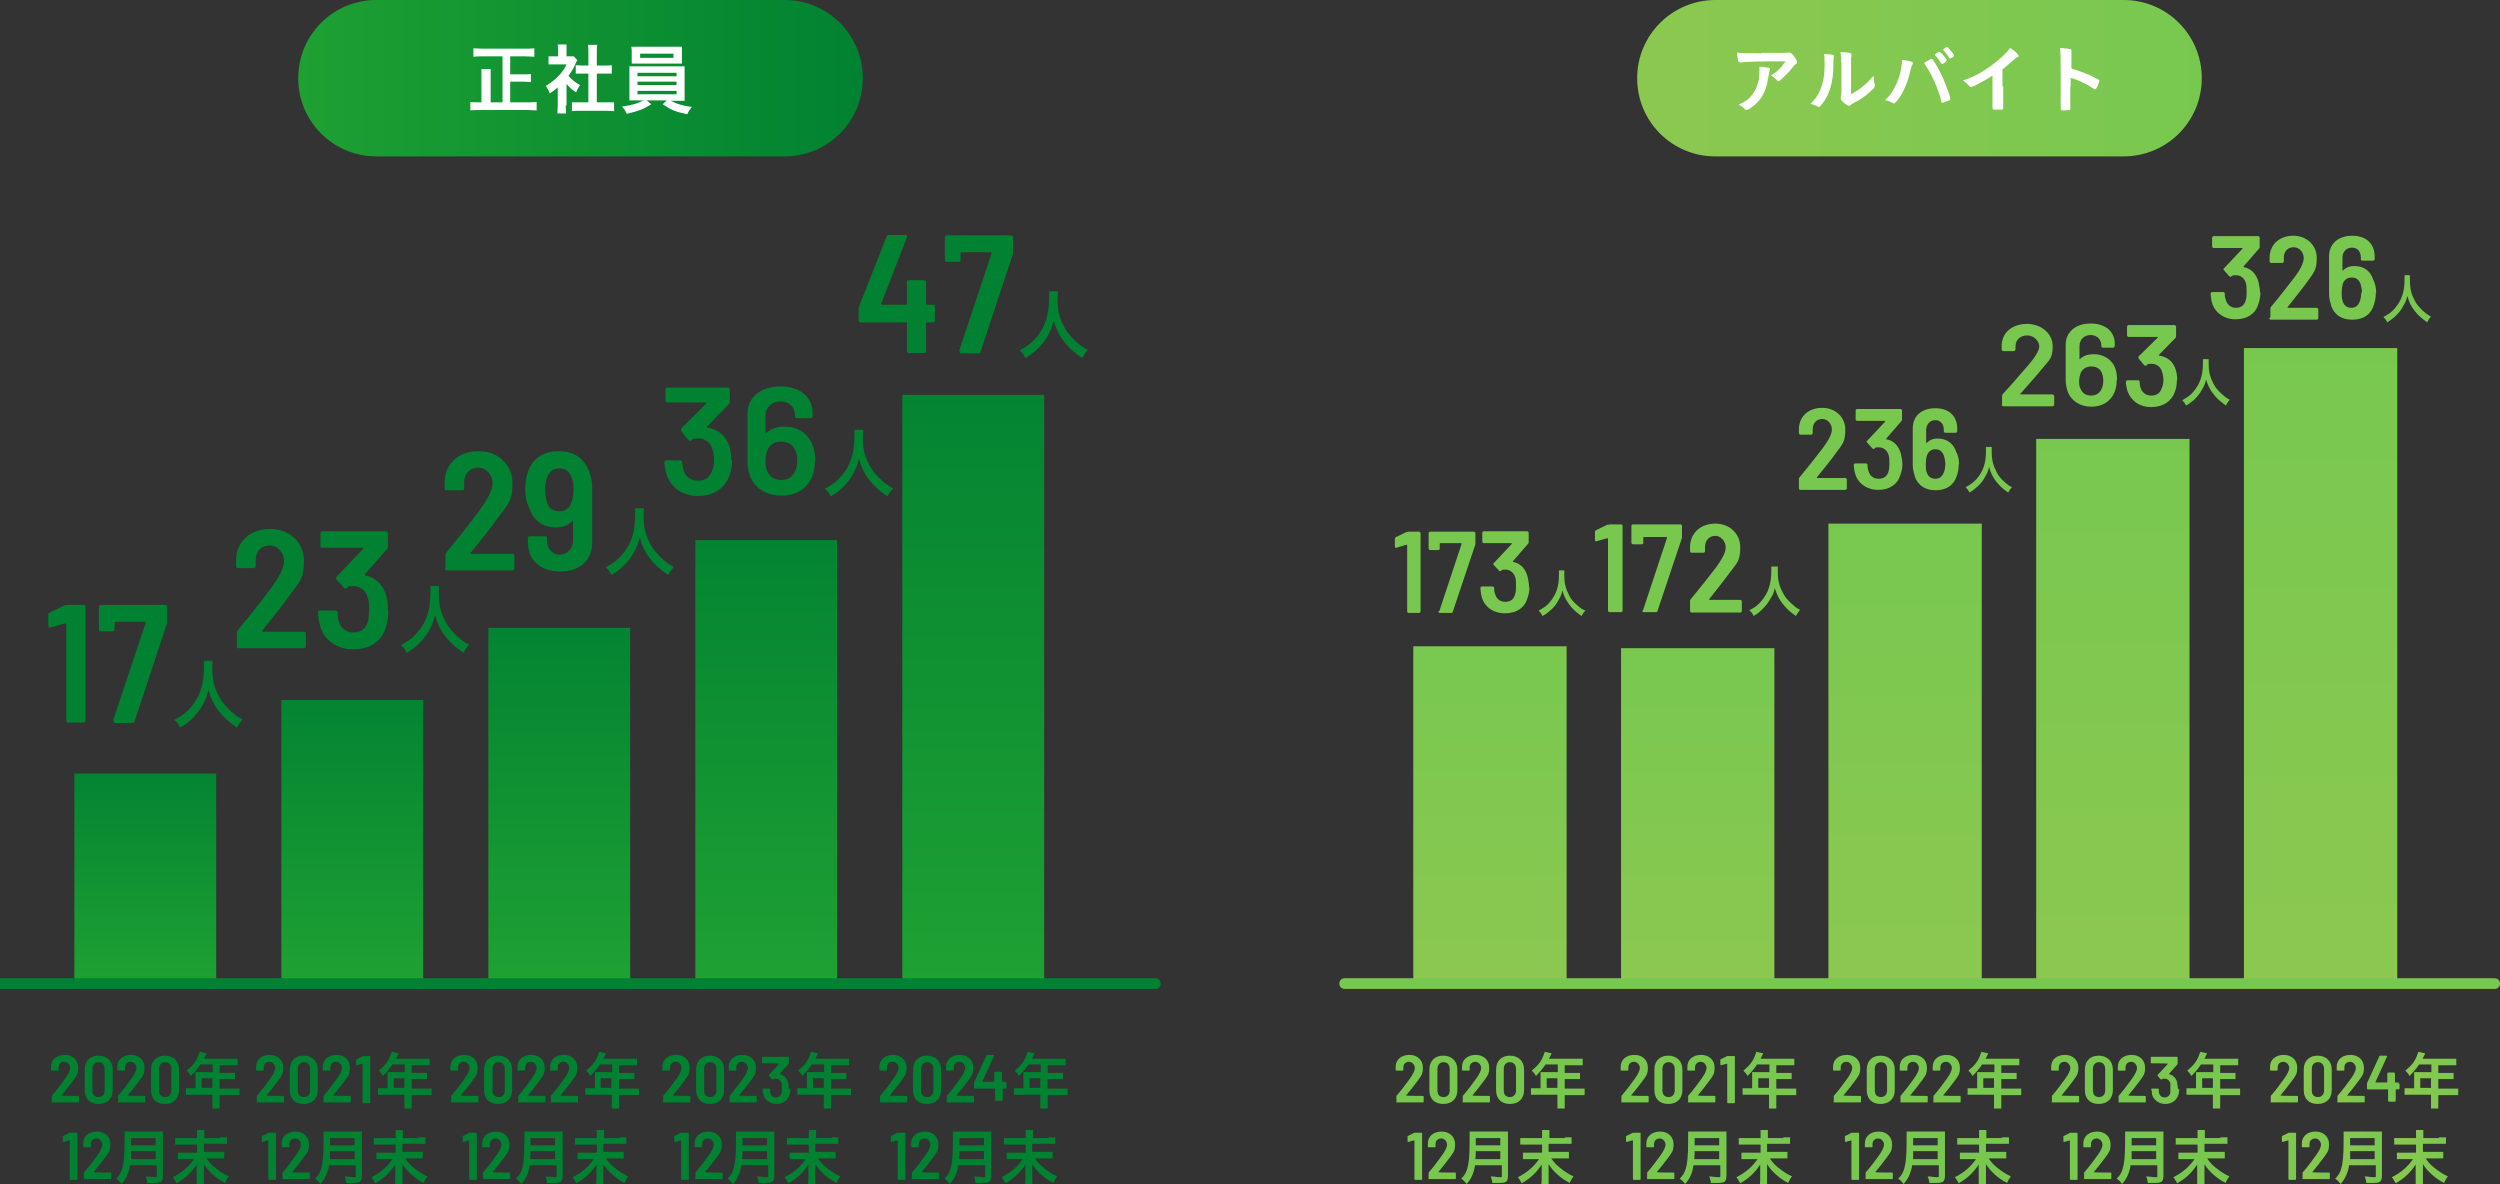 <?xml version="1.0" encoding="UTF-8"?>
<svg id="_レイヤー_2" xmlns="http://www.w3.org/2000/svg" xmlns:xlink="http://www.w3.org/1999/xlink" version="1.1" viewBox="0 0 652.2 308.9">
  <rect x="0" y="0" width="652.2" height="308.9" fill="#333333" stroke="none"/>
  <!-- Generator: Adobe Illustrator 29.3.1, SVG Export Plug-In . SVG Version: 2.1.0 Build 151)  -->
  <defs>
    <style>
      .st0 {
        fill: #008232;
      }

      .st1 {
        isolation: isolate;
      }

      .st2 {
        fill: url(#_名称未設定グラデーション_9);
      }

      .st3 {
        fill: url(#_名称未設定グラデーション_6);
      }

      .st4 {
        fill: url(#_名称未設定グラデーション_5);
      }

      .st5 {
        fill: url(#_名称未設定グラデーション_4);
      }

      .st6 {
        fill: url(#_名称未設定グラデーション_3);
      }

      .st7 {
        fill: url(#_名称未設定グラデーション_2);
      }

      .st8 {
        fill: url(#_名称未設定グラデーション_8);
      }

      .st9 {
        fill: url(#_名称未設定グラデーション_7);
      }

      .st10 {
        fill: #fff;
      }

      .st11 {
        fill: #78c850;
      }

      .st12 {
        fill: url(#_名称未設定グラデーション);
      }

      .st13 {
        fill: url(#_名称未設定グラデーション_14);
      }

      .st14 {
        fill: url(#_名称未設定グラデーション_12);
      }

      .st15 {
        fill: url(#_名称未設定グラデーション_13);
      }

      .st16 {
        fill: url(#_名称未設定グラデーション_18);
      }

      .st17 {
        fill: url(#_名称未設定グラデーション_11);
      }

      .st18 {
        fill: url(#_名称未設定グラデーション_19);
      }

      .st19 {
        fill: url(#_名称未設定グラデーション_16);
      }

      .st20 {
        fill: url(#_名称未設定グラデーション_17);
      }

      .st21 {
        fill: url(#_名称未設定グラデーション_15);
      }

      .st22 {
        fill: url(#_名称未設定グラデーション_20);
      }

      .st23 {
        fill: url(#_名称未設定グラデーション_10);
      }
    </style>
    <linearGradient id="_名称未設定グラデーション" data-name="名称未設定グラデーション" x1="77.8" y1="552.4" x2="225.1" y2="552.4" gradientTransform="translate(0 -532)" gradientUnits="userSpaceOnUse">
      <stop offset="0" stop-color="#1ea032"/>
      <stop offset="1" stop-color="#008232"/>
    </linearGradient>
    <linearGradient id="_名称未設定グラデーション_2" data-name="名称未設定グラデーション 2" x1="442.9" y1="788.6" x2="442.9" y2="701.1" gradientTransform="translate(0 -532)" gradientUnits="userSpaceOnUse">
      <stop offset="0" stop-color="#8cc850"/>
      <stop offset="1" stop-color="#78c850"/>
    </linearGradient>
    <linearGradient id="_名称未設定グラデーション_3" data-name="名称未設定グラデーション 3" x1="388.7" y1="788.6" x2="388.7" y2="700.6" gradientTransform="translate(0 -532)" gradientUnits="userSpaceOnUse">
      <stop offset="0" stop-color="#8cc850"/>
      <stop offset="1" stop-color="#78c850"/>
    </linearGradient>
    <linearGradient id="_名称未設定グラデーション_4" data-name="名称未設定グラデーション 4" x1="497" y1="788.6" x2="497" y2="668.6" gradientTransform="translate(0 -532)" gradientUnits="userSpaceOnUse">
      <stop offset="0" stop-color="#8cc850"/>
      <stop offset="1" stop-color="#78c850"/>
    </linearGradient>
    <linearGradient id="_名称未設定グラデーション_5" data-name="名称未設定グラデーション 5" x1="551.2" y1="788.6" x2="551.2" y2="646.5" gradientTransform="translate(0 -532)" gradientUnits="userSpaceOnUse">
      <stop offset="0" stop-color="#8cc850"/>
      <stop offset="1" stop-color="#78c850"/>
    </linearGradient>
    <linearGradient id="_名称未設定グラデーション_6" data-name="名称未設定グラデーション 6" x1="605.4" y1="788.6" x2="605.4" y2="622.8" gradientTransform="translate(0 -532)" gradientUnits="userSpaceOnUse">
      <stop offset="0" stop-color="#8cc850"/>
      <stop offset="1" stop-color="#78c850"/>
    </linearGradient>
    <linearGradient id="_名称未設定グラデーション_7" data-name="名称未設定グラデーション 7" x1="427.1" y1="552.4" x2="574.4" y2="552.4" gradientTransform="translate(0 -532)" gradientUnits="userSpaceOnUse">
      <stop offset="0" stop-color="#8cc850"/>
      <stop offset="1" stop-color="#78c850"/>
    </linearGradient>
    <linearGradient id="_名称未設定グラデーション_8" data-name="名称未設定グラデーション 8" x1="91.9" y1="788.2" x2="91.9" y2="714.6" gradientTransform="translate(0 -532)" gradientUnits="userSpaceOnUse">
      <stop offset="0" stop-color="#1fa133"/>
      <stop offset="1" stop-color="#038432"/>
    </linearGradient>
    <linearGradient id="_名称未設定グラデーション_9" data-name="名称未設定グラデーション 9" x1="145.9" y1="788.6" x2="145.9" y2="695.8" gradientTransform="translate(0 -532)" gradientUnits="userSpaceOnUse">
      <stop offset="0" stop-color="#1fa133"/>
      <stop offset="1" stop-color="#038432"/>
    </linearGradient>
    <linearGradient id="_名称未設定グラデーション_10" data-name="名称未設定グラデーション 10" x1="253.9" y1="788.6" x2="253.9" y2="635" gradientTransform="translate(0 -532)" gradientUnits="userSpaceOnUse">
      <stop offset="0" stop-color="#1fa133"/>
      <stop offset="1" stop-color="#038432"/>
    </linearGradient>
    <linearGradient id="_名称未設定グラデーション_11" data-name="名称未設定グラデーション 11" x1="199.9" y1="788.6" x2="199.9" y2="672.9" gradientTransform="translate(0 -532)" gradientUnits="userSpaceOnUse">
      <stop offset="0" stop-color="#1fa133"/>
      <stop offset="1" stop-color="#038432"/>
    </linearGradient>
    <linearGradient id="_名称未設定グラデーション_12" data-name="名称未設定グラデーション 12" x1="37.9" y1="788.2" x2="37.9" y2="733.8" gradientTransform="translate(0 -532)" gradientUnits="userSpaceOnUse">
      <stop offset="0" stop-color="#1fa133"/>
      <stop offset="1" stop-color="#038432"/>
    </linearGradient>
    <linearGradient id="_名称未設定グラデーション_13" data-name="名称未設定グラデーション 13" x1="592.2" y1="28.5" x2="599.5" y2="28.5" gradientTransform="translate(0 309.9) scale(1 -1)" gradientUnits="userSpaceOnUse">
      <stop offset="0" stop-color="#8cc850"/>
      <stop offset="1" stop-color="#78c850"/>
    </linearGradient>
    <linearGradient id="_名称未設定グラデーション_14" data-name="名称未設定グラデーション 14" x1="601" y1="28.2" x2="608.3" y2="28.2" gradientTransform="translate(0 309.9) scale(1 -1)" gradientUnits="userSpaceOnUse">
      <stop offset="0" stop-color="#8cc850"/>
      <stop offset="1" stop-color="#78c850"/>
    </linearGradient>
    <linearGradient id="_名称未設定グラデーション_15" data-name="名称未設定グラデーション 15" x1="609.6" y1="28.5" x2="616.9" y2="28.5" gradientTransform="translate(0 309.9) scale(1 -1)" gradientUnits="userSpaceOnUse">
      <stop offset="0" stop-color="#8cc850"/>
      <stop offset="1" stop-color="#78c850"/>
    </linearGradient>
    <linearGradient id="_名称未設定グラデーション_16" data-name="名称未設定グラデーション 16" x1="627.3" y1="28.1" x2="641.3" y2="28.1" gradientTransform="translate(0 309.9) scale(1 -1)" gradientUnits="userSpaceOnUse">
      <stop offset="0" stop-color="#8cc850"/>
      <stop offset="1" stop-color="#78c850"/>
    </linearGradient>
    <linearGradient id="_名称未設定グラデーション_17" data-name="名称未設定グラデーション 17" x1="595.2" y1="8.2" x2="599" y2="8.2" gradientTransform="translate(0 309.9) scale(1 -1)" gradientUnits="userSpaceOnUse">
      <stop offset="0" stop-color="#8cc850"/>
      <stop offset="1" stop-color="#78c850"/>
    </linearGradient>
    <linearGradient id="_名称未設定グラデーション_18" data-name="名称未設定グラデーション 18" x1="600.5" y1="8.5" x2="607.8" y2="8.5" gradientTransform="translate(0 309.9) scale(1 -1)" gradientUnits="userSpaceOnUse">
      <stop offset="0" stop-color="#8cc850"/>
      <stop offset="1" stop-color="#78c850"/>
    </linearGradient>
    <linearGradient id="_名称未設定グラデーション_19" data-name="名称未設定グラデーション 19" x1="609.2" y1="7.9" x2="621.4" y2="7.9" gradientTransform="translate(0 309.9) scale(1 -1)" gradientUnits="userSpaceOnUse">
      <stop offset="0" stop-color="#8cc850"/>
      <stop offset="1" stop-color="#78c850"/>
    </linearGradient>
    <linearGradient id="_名称未設定グラデーション_20" data-name="名称未設定グラデーション 20" x1="624.1" y1="7.8" x2="638.6" y2="7.8" gradientTransform="translate(0 309.9) scale(1 -1)" gradientUnits="userSpaceOnUse">
      <stop offset="0" stop-color="#8cc850"/>
      <stop offset="1" stop-color="#78c850"/>
    </linearGradient>
  </defs>
  <g>
    <path class="st0" d="M116.2,148.3v-3.4c0-.3,0-.4.2-.7,3.2-3.9,6.2-7.7,8.8-11.2,2-2.8,3.3-5.1,3.3-7s-1.5-4-3.7-4-3.7,1.5-3.7,3.9v1.5c0,.3-.2.5-.5.5h-4.1c-.3,0-.5-.2-.5-.5v-1.9c.2-4.8,3.9-7.8,8.9-7.8s8.8,3.5,8.8,8.3-1.2,5.5-3.5,8.7c-2.2,3.1-4.8,6.3-7.4,9.5,0,.1,0,.3,0,.3h10.9c.3,0,.5.2.5.5v3.3c0,.3-.2.5-.5.5h-17.1c-.3,0-.5-.2-.5-.5h0Z"/>
    <path class="st0" d="M154.5,141.4c0,4.8-3.2,7.7-8.4,7.7s-8.4-3.1-8.4-7.7v-1c0-.3.2-.5.5-.5h4c.3,0,.5.2.5.5v.6c0,2.2,1.4,3.7,3.3,3.7s3.5-1.5,3.5-3.8v-4.8c0-.2-.1-.3-.3-.1-1.1,1.1-2.5,1.6-4.1,1.6-3.5,0-6-1.9-7-5-.7-1.4-1.1-3.1-1.1-5s.3-3.2.7-4.4c1.1-3.5,4-5.5,8.1-5.5s6.9,2.1,8,5.7h0c.5,1.1.7,2.5.7,4.1v13.9h0ZM149.6,127.7c0-1,0-2-.4-2.9-.5-1.7-1.6-2.6-3.3-2.6s-2.8,1-3.3,2.7c-.3.9-.4,1.9-.4,2.9s.2,2.3.5,3.3c.5,1.5,1.6,2.3,3.2,2.3s2.7-.8,3.2-2.4c.4-1,.5-2.2.5-3.3h0Z"/>
    <path class="st0" d="M168,132.6c0,.3-.1,1.3-.1,2,0,3.1.5,5.1,1.9,7.6.8,1.4,1.7,2.4,3,3.6,1.1,1,1.7,1.4,3,2.1-.7.8-1,1.2-1.5,2.1-2.3-1.6-3.5-2.7-4.9-4.5-1.2-1.6-1.9-3.1-2.5-5.3-.4,1.5-.7,2.4-1.5,3.9-.8,1.4-1.6,2.4-2.9,3.7-1,.9-1.6,1.4-3,2.2-.4-.9-.8-1.4-1.5-2,2-1.1,3-1.8,4.2-3.2,2.5-2.8,3.5-6,3.5-10.6s0-1.1,0-1.6h2.5-.2Z"/>
  </g>
  <g>
    <path class="st0" d="M243.9,80.1v3.5c0,.3-.2.5-.5.5h-1.6c-.1,0-.2,0-.2.2v7.3c0,.3-.2.5-.5.5h-4c-.3,0-.5-.2-.5-.5v-7.3s0-.2-.2-.2h-11.9c-.3,0-.5-.2-.5-.5v-2.9c0-.2,0-.4.1-.7l7.2-18.3c0-.3.3-.4.6-.4h4.3c.4,0,.6.2.4.6l-6.7,17.3c0,.2,0,.3.2.3h6.3c.1,0,.2,0,.2-.2v-5.7c0-.3.2-.5.5-.5h4c.3,0,.5.2.5.5v5.7s0,.2.2.2h1.6c.3,0,.5.2.5.5h0Z"/>
    <path class="st0" d="M250.2,91.6l8.5-25.5c0-.2,0-.3-.2-.3h-7.7c-.1,0-.2,0-.2.2v1.8c0,.3-.2.5-.5.5h-3.1c-.3,0-.5-.2-.5-.5v-5.9c0-.3.3-.5.6-.5h16.7c.3,0,.5.2.5.5v4.2l-8.5,25.7c0,.3-.3.4-.6.4h-4.4c-.4,0-.5-.2-.4-.6h-.2Z"/>
    <path class="st0" d="M276,76c0,.3-.1,1.3-.1,2,0,3.1.5,5.1,1.9,7.6.8,1.4,1.7,2.4,3,3.6,1.1,1,1.7,1.4,3,2.1-.7.8-1,1.2-1.5,2.1-2.3-1.6-3.5-2.7-4.9-4.5-1.2-1.6-1.9-3.1-2.5-5.3-.4,1.5-.7,2.4-1.5,3.9-.8,1.4-1.6,2.4-2.9,3.7-1,.9-1.6,1.4-3,2.2-.4-.9-.8-1.4-1.5-2,2-1.1,3-1.8,4.2-3.2,2.5-2.8,3.5-6,3.5-10.6s0-1.1,0-1.6h2.5s-.2,0-.2,0Z"/>
  </g>
  <g>
    <path class="st0" d="M173,287.6v-1.7c1.3-1.5,2.5-3.1,3.5-4.5.8-1.1,1.3-2.1,1.3-2.8s-.6-1.6-1.5-1.6-1.5.6-1.5,1.5v.6c0,.1,0,.2-.2.2h-1.6c-.1,0-.2,0-.2-.2v-.8c0-1.9,1.5-3.1,3.6-3.1s3.5,1.4,3.5,3.3-.5,2.2-1.4,3.5c-.9,1.2-1.9,2.5-3,3.8h0c0,.1,4.4.1,4.4.1.1,0,.2,0,.2.2v1.3c0,.1,0,.2-.2.2h-6.8c-.1,0-.2,0-.2-.2v.2h0Z"/>
    <path class="st0" d="M181.6,284.4v-5.4c0-2.2,1.4-3.6,3.6-3.6s3.7,1.4,3.7,3.6v5.4c0,2.2-1.4,3.6-3.7,3.6s-3.6-1.4-3.6-3.6ZM186.9,284.5v-5.6c0-1.1-.6-1.8-1.6-1.8s-1.6.7-1.6,1.8v5.6c0,1.1.6,1.7,1.6,1.7s1.6-.7,1.6-1.7Z"/>
    <path class="st0" d="M190.3,287.6v-1.7c1.3-1.5,2.5-3.1,3.5-4.5.8-1.1,1.3-2.1,1.3-2.8s-.6-1.6-1.5-1.6-1.5.6-1.5,1.5v.6c0,.1,0,.2-.2.2h-1.6c-.1,0-.2,0-.2-.2v-.8c0-1.9,1.5-3.1,3.6-3.1s3.5,1.4,3.5,3.3-.5,2.2-1.4,3.5c-.9,1.2-1.9,2.5-3,3.8h0c0,.1,4.4.1,4.4.1.1,0,.2,0,.2.2v1.3c0,.1,0,.2-.2.2h-6.8c-.1,0-.2,0-.2-.2v.2h0Z"/>
    <path class="st0" d="M206.2,283.9c0,.6,0,1.1-.2,1.7-.4,1.4-1.7,2.4-3.4,2.4s-3.2-1.1-3.5-2.6c-.1-.4-.1-.8-.2-1.2,0-.1,0-.2.2-.2h1.6c.1,0,.2,0,.2.2v.8c.2.8.7,1.3,1.5,1.3s1.3-.5,1.5-1.2c0-.4.1-.8.1-1.2s0-1-.1-1.3c-.2-.7-.8-1.2-1.5-1.2s-.4,0-.7.2h-.3l-.8-.9v-.3l2.7-2.9h0c0-.1-4.3-.1-4.3-.1-.1,0-.2,0-.2-.2v-1.3c0-.1,0-.2.2-.2h6.6c.1,0,.2,0,.2.2v1.4c0,.1,0,.2-.1.3l-2.3,2.6h0c1.2.3,2,1.2,2.2,2.3.1.5.2,1.1.2,1.7l.4-.3h0Z"/>
    <path class="st0" d="M210.5,280.6v-.9h4.5v-2h-3.2c-.8,1.2-1.6,2.1-2.5,3-.4-.7-.6-.9-1.1-1.4,1.6-1.3,2.4-2.3,3-3.8.2-.5.3-.8.4-1.1l1.8.4-.7,1.4h8.8v1.7h-4.7v2h4v1.6h-4v2.5h5.2v1.7h-5.2v3.5h-1.9v-3.6h-6.9v-1.7h2.5v-3.2h0ZM214.9,283.8v-2.5h-2.8v2.5h2.8Z"/>
    <path class="st0" d="M177.8,295.5h1.7c.1,0,.2,0,.2.2v11.9c0,.1,0,.2-.2.2h-1.6c-.1,0-.2,0-.2-.2v-10.1h-.1l-1.5.4c-.1,0-.2,0-.2-.2v-1.2c0-.1,0-.2.2-.2l1.6-.8h.3-.2Z"/>
    <path class="st0" d="M181.4,307.6v-1.7c1.3-1.5,2.5-3.1,3.5-4.5.8-1.1,1.3-2.1,1.3-2.8s-.6-1.6-1.5-1.6-1.5.6-1.5,1.5v.6c0,.1,0,.2-.2.2h-1.6c-.1,0-.2,0-.2-.2v-.8c0-1.9,1.5-3.1,3.6-3.1s3.5,1.4,3.5,3.3-.5,2.2-1.4,3.5c-.9,1.2-1.9,2.5-3,3.8h0c0,.1,4.4.1,4.4.1.1,0,.2,0,.2.2v1.3c0,.1,0,.2-.2.2h-6.8c-.1,0-.2,0-.2-.2v.2h0Z"/>
    <path class="st0" d="M193.4,304c-.1.8-.3,1.3-.4,1.8-.4,1.2-.9,2.1-1.8,3.1-.4-.6-.8-1-1.4-1.4.9-.9,1.3-1.6,1.6-2.7.4-1.4.6-3.2.6-7.2s0-1.8,0-2.4h10v11.6c0,.8-.2,1.2-.5,1.5-.4.2-.8.3-1.8.3h-1.8c0-.7-.2-1.1-.4-1.7.8,0,1.6.2,2.3.2s.6,0,.6-.4v-2.7h-7ZM200.1,302.4v-2.1h-6.4c0,.5,0,1-.1,2.1h6.5ZM200.1,298.8v-1.9h-6.4v1.9h6.4Z"/>
    <path class="st0" d="M216.8,296.7h1.9v1.7h-6v2.1h5.3v1.7h-4.6c.7,1,1.2,1.6,2.2,2.4,1.1.9,2.3,1.7,3.6,2.3-.4.5-.7,1-1,1.7-1.2-.6-2.2-1.3-3.2-2.2-1-.9-1.6-1.6-2.3-2.7v5.6h-1.9c0-.5.1-.9.1-1.6v-3.9c-1.3,2-2.8,3.5-5.2,4.9-.4-.7-.6-1-1-1.6,2.4-1.2,4.1-2.7,5.5-4.7h-4.2v-1.7h5v-2.1h-5.7v-1.7h5.7v-2.1h1.9v2.1h4.2l-.3-.2h0Z"/>
  </g>
  <g>
    <path class="st0" d="M117.7,287.6v-1.7c1.3-1.5,2.5-3.1,3.5-4.5.8-1.1,1.3-2.1,1.3-2.8s-.6-1.6-1.5-1.6-1.5.6-1.5,1.5v.6c0,.1,0,.2-.2.2h-1.6c0,0-.2,0-.2-.2v-.8c0-1.9,1.5-3.1,3.6-3.1s3.5,1.4,3.5,3.3-.5,2.2-1.4,3.5c-.9,1.2-1.9,2.5-3,3.8h0c0,.1,4.4.1,4.4.1,0,0,.2,0,.2.2v1.3c0,.1,0,.2-.2.2h-6.8c0,0-.2,0-.2-.2v.2h0Z"/>
    <path class="st0" d="M126.3,284.4v-5.4c0-2.2,1.4-3.6,3.6-3.6s3.7,1.4,3.7,3.6v5.4c0,2.2-1.4,3.6-3.7,3.6s-3.6-1.4-3.6-3.6ZM131.7,284.5v-5.6c0-1.1-.6-1.8-1.6-1.8s-1.6.7-1.6,1.8v5.6c0,1.1.6,1.7,1.6,1.7s1.6-.7,1.6-1.7Z"/>
    <path class="st0" d="M135.2,287.6v-1.7c1.3-1.5,2.5-3.1,3.5-4.5.8-1.1,1.3-2.1,1.3-2.8s-.6-1.6-1.5-1.6-1.5.6-1.5,1.5v.6c0,.1,0,.2-.2.2h-1.6c-.1,0-.2,0-.2-.2v-.8c0-1.9,1.5-3.1,3.6-3.1s3.5,1.4,3.5,3.3-.5,2.2-1.4,3.5c-.9,1.2-1.9,2.5-3,3.8h0c0,.1,4.4.1,4.4.1.1,0,.2,0,.2.2v1.3c0,.1,0,.2-.2.2h-6.8c-.1,0-.2,0-.2-.2v.2h0Z"/>
    <path class="st0" d="M143.7,287.6v-1.7c1.3-1.5,2.5-3.1,3.5-4.5.8-1.1,1.3-2.1,1.3-2.8s-.6-1.6-1.5-1.6-1.5.6-1.5,1.5v.6c0,.1,0,.2-.2.2h-1.6c-.1,0-.2,0-.2-.2v-.8c0-1.9,1.5-3.1,3.6-3.1s3.5,1.4,3.5,3.3-.5,2.2-1.4,3.5c-.9,1.2-1.9,2.5-3,3.8h0c0,.1,4.4.1,4.4.1.1,0,.2,0,.2.2v1.3c0,.1,0,.2-.2.2h-6.8c-.1,0-.2,0-.2-.2v.2h0Z"/>
    <path class="st0" d="M155.2,280.6v-.9h4.5v-2h-3.2c-.8,1.2-1.6,2.1-2.5,3-.4-.7-.6-.9-1.1-1.4,1.6-1.3,2.4-2.3,3-3.8.2-.5.3-.8.4-1.1l1.8.4-.7,1.4h8.8v1.7h-4.7v2h4v1.6h-4v2.5h5.2v1.7h-5.2v3.5h-1.9v-3.6h-6.9v-1.7h2.5v-3.2h0ZM159.5,283.8v-2.5h-2.8v2.5h2.8Z"/>
    <path class="st0" d="M122.5,295.5h1.7c0,0,.2,0,.2.2v11.9c0,.1,0,.2-.2.2h-1.6c0,0-.2,0-.2-.2v-10.1h0l-1.5.4c0,0-.2,0-.2-.2v-1.2c0-.1,0-.2.2-.2l1.6-.8h.3-.2Z"/>
    <path class="st0" d="M126,307.6v-1.7c1.3-1.5,2.5-3.1,3.5-4.5.8-1.1,1.3-2.1,1.3-2.8s-.6-1.6-1.5-1.6-1.5.6-1.5,1.5v.6c0,.1,0,.2-.2.2h-1.6c0,0-.2,0-.2-.2v-.8c0-1.9,1.5-3.1,3.6-3.1s3.5,1.4,3.5,3.3-.5,2.2-1.4,3.5c-.9,1.2-1.9,2.5-3,3.8h0c0,.1,4.4.1,4.4.1.1,0,.2,0,.2.2v1.3c0,.1,0,.2-.2.2h-6.8c0,0-.2,0-.2-.2v.2h0Z"/>
    <path class="st0" d="M138.2,304c-.1.8-.3,1.3-.4,1.8-.4,1.2-.9,2.1-1.8,3.1-.4-.6-.8-1-1.4-1.4.9-.9,1.3-1.6,1.6-2.7.4-1.4.6-3.2.6-7.2s0-1.8,0-2.4h10v11.6c0,.8-.2,1.2-.5,1.5-.4.2-.8.3-1.8.3h-1.8c0-.7-.2-1.1-.4-1.7.8,0,1.6.2,2.3.2s.6,0,.6-.4v-2.7h-7ZM144.8,302.4v-2.1h-6.4c0,.5,0,1-.1,2.1h6.5ZM144.8,298.8v-1.9h-6.4v1.9h6.4Z"/>
    <path class="st0" d="M161.5,296.7h1.9v1.7h-6v2.1h5.3v1.7h-4.6c.7,1,1.2,1.6,2.2,2.4,1.1.9,2.3,1.7,3.6,2.3-.4.5-.7,1-1,1.7-1.2-.6-2.2-1.3-3.2-2.2-1-.9-1.6-1.6-2.3-2.7v5.6h-1.9c0-.5.1-.9.1-1.6v-3.9c-1.3,2-2.8,3.5-5.2,4.9-.4-.7-.6-1-1-1.6,2.4-1.2,4.1-2.7,5.5-4.7h-4.2v-1.7h5v-2.1h-5.7v-1.7h5.7v-2.1h1.9v2.1h4.2l-.3-.2h0Z"/>
  </g>
  <g>
    <path class="st0" d="M67,287.6v-1.7c1.3-1.5,2.5-3.1,3.5-4.5.8-1.1,1.3-2.1,1.3-2.8s-.6-1.6-1.5-1.6-1.5.6-1.5,1.5v.6c0,.1,0,.2-.2.2h-1.6s-.2,0-.2-.2v-.8c0-1.9,1.5-3.1,3.6-3.1s3.5,1.4,3.5,3.3-.5,2.2-1.4,3.5c-.9,1.2-1.9,2.5-3,3.8h0c0,.1,4.4.1,4.4.1,0,0,.2,0,.2.2v1.3c0,.1,0,.2-.2.2h-6.8s-.2,0-.2-.2v.2h0Z"/>
    <path class="st0" d="M75.6,284.4v-5.4c0-2.2,1.4-3.6,3.6-3.6s3.7,1.4,3.7,3.6v5.4c0,2.2-1.4,3.6-3.7,3.6s-3.6-1.4-3.6-3.6ZM80.9,284.5v-5.6c0-1.1-.6-1.8-1.6-1.8s-1.6.7-1.6,1.8v5.6c0,1.1.6,1.7,1.6,1.7s1.6-.7,1.6-1.7Z"/>
    <path class="st0" d="M84.4,287.6v-1.7c1.3-1.5,2.5-3.1,3.5-4.5.8-1.1,1.3-2.1,1.3-2.8s-.6-1.6-1.5-1.6-1.5.6-1.5,1.5v.6c0,.1,0,.2-.2.2h-1.6s-.2,0-.2-.2v-.8c0-1.9,1.5-3.1,3.6-3.1s3.5,1.4,3.5,3.3-.5,2.2-1.4,3.5c-.9,1.2-1.9,2.5-3,3.8h0c0,.1,4.4.1,4.4.1,0,0,.2,0,.2.2v1.3c0,.1,0,.2-.2.2h-6.8s-.2,0-.2-.2v.2h0Z"/>
    <path class="st0" d="M94.7,275.5h1.7s.2,0,.2.2v11.9c0,.1,0,.2-.2.2h-1.6s-.2,0-.2-.2v-10.1h0l-1.5.4s-.2,0-.2-.2v-1.2c0-.1,0-.2.2-.2l1.6-.8h.3-.3Z"/>
    <path class="st0" d="M101.1,280.6v-.9h4.5v-2h-3.2c-.8,1.2-1.6,2.1-2.5,3-.4-.7-.6-.9-1.1-1.4,1.6-1.3,2.4-2.3,3-3.8.2-.5.3-.8.4-1.1l1.8.4-.7,1.4h8.8v1.7h-4.7v2h4v1.6h-4v2.5h5.2v1.7h-5.2v3.5h-1.9v-3.6h-6.9v-1.7h2.5v-3.2h0ZM105.5,283.8v-2.5h-2.8v2.5h2.8Z"/>
    <path class="st0" d="M70.1,295.5h1.7s.2,0,.2.2v11.9c0,.1,0,.2-.2.2h-1.6s-.2,0-.2-.2v-10.1h0l-1.5.4s-.2,0-.2-.2v-1.2c0-.1,0-.2.2-.2l1.6-.8h.3-.3Z"/>
    <path class="st0" d="M73.7,307.6v-1.7c1.3-1.5,2.5-3.1,3.5-4.5.8-1.1,1.3-2.1,1.3-2.8s-.6-1.6-1.5-1.6-1.5.6-1.5,1.5v.6c0,.1,0,.2-.2.2h-1.6s-.2,0-.2-.2v-.8c0-1.9,1.5-3.1,3.6-3.1s3.5,1.4,3.5,3.3-.5,2.2-1.4,3.5c-.9,1.2-1.9,2.5-3,3.8h0c0,.1,4.4.1,4.4.1,0,0,.2,0,.2.2v1.3c0,.1,0,.2-.2.2h-6.8s-.2,0-.2-.2v.2h0Z"/>
    <path class="st0" d="M85.8,304c0,.8-.3,1.3-.4,1.8-.4,1.2-.9,2.1-1.8,3.1-.4-.6-.8-1-1.4-1.4.9-.9,1.3-1.6,1.6-2.7.4-1.4.6-3.2.6-7.2s0-1.8,0-2.4h10v11.6c0,.8-.2,1.2-.5,1.5-.4.2-.8.3-1.8.3h-1.8c0-.7-.2-1.1-.4-1.7.8,0,1.6.2,2.3.2s.6,0,.6-.4v-2.7h-7,0ZM92.5,302.4v-2.1h-6.4v2.1h6.5,0ZM92.5,298.8v-1.9h-6.4v1.9h6.4Z"/>
    <path class="st0" d="M109.1,296.7h1.9v1.7h-6v2.1h5.3v1.7h-4.6c.7,1,1.2,1.6,2.2,2.4,1.1.9,2.3,1.7,3.6,2.3-.4.5-.7,1-1,1.7-1.2-.6-2.2-1.3-3.2-2.2-1-.9-1.6-1.6-2.3-2.7v5.6h-1.9v-5.5c-1.3,2-2.8,3.5-5.2,4.9-.4-.7-.6-1-1-1.6,2.4-1.2,4.1-2.7,5.5-4.7h-4.2v-1.7h5v-2.1h-5.7v-1.7h5.7v-2.1h1.9v2.1h4.2l-.3-.2h0Z"/>
  </g>
  <g>
    <path class="st0" d="M13.5,287.6v-1.7c1.3-1.5,2.5-3.1,3.5-4.5.8-1.1,1.3-2.1,1.3-2.8s-.6-1.6-1.5-1.6-1.5.6-1.5,1.5v.6c0,.1,0,.2-.2.2h-1.6c-.1,0-.2,0-.2-.2v-.8c0-1.9,1.5-3.1,3.6-3.1s3.5,1.4,3.5,3.3-.5,2.2-1.4,3.5c-.9,1.2-1.9,2.5-3,3.8h0c0,.1,4.4.1,4.4.1.1,0,.2,0,.2.2v1.3c0,.1,0,.2-.2.2h-6.8c-.1,0-.2,0-.2-.2v.2h.1Z"/>
    <path class="st0" d="M22.1,284.4v-5.4c0-2.2,1.4-3.6,3.6-3.6s3.7,1.4,3.7,3.6v5.4c0,2.2-1.4,3.6-3.7,3.6s-3.6-1.4-3.6-3.6ZM27.3,284.5v-5.6c0-1.1-.6-1.8-1.6-1.8s-1.6.7-1.6,1.8v5.6c0,1.1.6,1.7,1.6,1.7s1.6-.7,1.6-1.7Z"/>
    <path class="st0" d="M30.8,287.6v-1.7c1.3-1.5,2.5-3.1,3.5-4.5.8-1.1,1.3-2.1,1.3-2.8s-.6-1.6-1.5-1.6-1.5.6-1.5,1.5v.6c0,.1,0,.2-.2.2h-1.6c-.1,0-.2,0-.2-.2v-.8c0-1.9,1.5-3.1,3.6-3.1s3.5,1.4,3.5,3.3-.5,2.2-1.4,3.5c-.9,1.2-1.9,2.5-3,3.8h0c0,.1,4.4.1,4.4.1,0,0,.2,0,.2.2v1.3c0,.1,0,.2-.2.2h-6.8c-.1,0-.2,0-.2-.2v.2h.1Z"/>
    <path class="st0" d="M39.4,284.4v-5.4c0-2.2,1.4-3.6,3.6-3.6s3.7,1.4,3.7,3.6v5.4c0,2.2-1.4,3.6-3.7,3.6s-3.6-1.4-3.6-3.6ZM44.7,284.5v-5.6c0-1.1-.6-1.8-1.6-1.8s-1.6.7-1.6,1.8v5.6c0,1.1.6,1.7,1.6,1.7s1.6-.7,1.6-1.7Z"/>
    <path class="st0" d="M51,280.6v-.9h4.5v-2h-3.2c-.8,1.2-1.6,2.1-2.5,3-.4-.7-.6-.9-1.1-1.4,1.6-1.3,2.4-2.3,3-3.8.2-.5.3-.8.4-1.1l1.8.4s-.3.6-.7,1.4h8.8v1.7h-4.7v2h4v1.6h-4v2.5h5.2v1.7h-5.2v3.5h-1.9v-3.6h-6.9v-1.7h2.5v-3.2h0ZM55.4,283.8v-2.5h-2.8v2.5h2.8Z"/>
    <path class="st0" d="M18.3,295.5h1.7c.1,0,.2,0,.2.2v11.9c0,.1,0,.2-.2.2h-1.6c-.1,0-.2,0-.2-.2v-10.1h-.1l-1.5.4c-.1,0-.2,0-.2-.2v-1.2c0-.1,0-.2.2-.2l1.6-.8h.3-.2,0Z"/>
    <path class="st0" d="M21.9,307.6v-1.7c1.3-1.5,2.5-3.1,3.5-4.5.8-1.1,1.3-2.1,1.3-2.8s-.6-1.6-1.5-1.6-1.5.6-1.5,1.5v.6c0,.1,0,.2-.2.2h-1.6c-.1,0-.2,0-.2-.2v-.8c0-1.9,1.5-3.1,3.6-3.1s3.5,1.4,3.5,3.3-.5,2.2-1.4,3.5c-.9,1.2-1.9,2.5-3,3.8h0c0,.1,4.4.1,4.4.1.1,0,.2,0,.2.2v1.3c0,.1,0,.2-.2.2h-6.8c-.1,0-.2,0-.2-.2v.2h.1Z"/>
    <path class="st0" d="M33.9,304c0,.8-.3,1.3-.4,1.8-.4,1.2-.9,2.1-1.8,3.1-.4-.6-.8-1-1.4-1.4.9-.9,1.3-1.6,1.6-2.7.4-1.4.6-3.2.6-7.2s0-1.8,0-2.4h10v11.6c0,.8-.2,1.2-.5,1.5-.4.2-.8.3-1.8.3h-1.8c0-.7-.2-1.1-.4-1.7.8,0,1.6.2,2.3.2s.6,0,.6-.4v-2.7h-7,0ZM40.6,302.4v-2.1h-6.4v2.1h6.5,0ZM40.6,298.8v-1.9h-6.4v1.9h6.4Z"/>
    <path class="st0" d="M57.3,296.7h1.9v1.7h-6v2.1h5.3v1.7h-4.6c.7,1,1.2,1.6,2.2,2.4,1.1.9,2.3,1.7,3.6,2.3-.4.5-.7,1-1,1.7-1.2-.6-2.2-1.3-3.2-2.2-1-.9-1.6-1.6-2.3-2.7v5.6h-1.9v-5.5c-1.3,2-2.8,3.5-5.2,4.9-.4-.7-.6-1-1-1.6,2.4-1.2,4.1-2.7,5.5-4.7h-4.2v-1.7h5v-2.1h-5.7v-1.7h5.7v-2.1h1.9v2.1h4.2l-.3-.2h0Z"/>
  </g>
  <g>
    <path class="st0" d="M61.8,168.6v-3.4c0-.3,0-.4.2-.7,3.2-3.9,6.2-7.7,8.8-11.2,2-2.8,3.3-5.1,3.3-7s-1.5-4-3.7-4-3.7,1.5-3.7,3.9v1.5c0,.3-.2.5-.5.5h-4.1c-.3,0-.5-.2-.5-.5v-1.9c.2-4.8,3.9-7.8,8.9-7.8s8.8,3.5,8.8,8.3-1.2,5.5-3.5,8.7c-2.2,3.1-4.8,6.3-7.4,9.5v.3h10.9c.3,0,.5.2.5.5v3.3c0,.3-.2.5-.5.5h-17.1c-.3,0-.5-.2-.5-.5h0Z"/>
    <path class="st0" d="M101.3,159.4c0,1.4-.2,2.9-.6,4.1-1,3.7-4.1,5.9-8.5,5.9s-8-2.6-8.8-6.6c-.3-1-.4-2.1-.4-3s.2-.5.5-.5h4.1c.3,0,.5.2.5.5,0,.7,0,1.4.2,2,.4,1.9,1.8,3.2,3.9,3.2s3.3-1.1,3.8-2.9c.2-.9.3-2.1.3-3s0-2.4-.4-3.3c-.5-1.8-1.9-2.9-3.8-2.9s-1.1.2-1.6.5c-.3.2-.5.2-.7,0l-2-2.2c-.2-.2-.2-.5,0-.7l6.9-7.3v-.3h-10.6c-.3,0-.5-.2-.5-.5v-3.3c0-.3.2-.5.5-.5h16.6c.3,0,.5.2.5.5v3.5c0,.3,0,.5-.3.7l-5.7,6.5v.3c2.9.5,4.9,2.7,5.6,5.5.4,1.2.4,2.5.4,3.8h0Z"/>
    <path class="st0" d="M114.5,152.9c0,.3,0,1.3,0,2,0,3.1.5,5.1,1.9,7.6.8,1.4,1.7,2.4,3,3.6,1.1,1,1.7,1.4,3,2.1-.7.8-1,1.2-1.5,2.1-2.3-1.6-3.5-2.7-4.9-4.5-1.2-1.6-1.9-3.1-2.5-5.3-.4,1.5-.7,2.4-1.5,3.9-.8,1.4-1.6,2.4-2.9,3.7-1,.9-1.6,1.4-3,2.2-.4-.9-.8-1.4-1.5-2,2-1.1,3-1.8,4.2-3.2,2.5-2.8,3.5-6,3.5-10.6s0-1.1,0-1.6h2.5-.2Z"/>
  </g>
  <g>
    <path class="st0" d="M17.6,157.8h4.2c.3,0,.5.2.5.5v29.7c0,.3-.2.5-.5.5h-4c-.3,0-.5-.2-.5-.5v-25.2c0-.1-.1-.2-.3-.2l-3.8,1.1c-.4,0-.6,0-.6-.4v-2.9c0-.3.1-.5.4-.6l3.9-1.9c.2-.1.4-.1.7-.1h0Z"/>
    <path class="st0" d="M29.5,188l8.5-25.5c0-.2,0-.3-.2-.3h-7.7c-.1,0-.2,0-.2.2v1.8c0,.3-.2.5-.5.5h-3.1c-.3,0-.5-.2-.5-.5v-5.9c0-.3.3-.5.6-.5h16.7c.3,0,.5.2.5.5v4.2l-8.5,25.7c0,.3-.3.4-.6.4h-4.4c-.4,0-.5-.2-.4-.6h-.2Z"/>
    <path class="st0" d="M55.4,172.4v2c0,3.1.5,5.1,1.9,7.6.8,1.4,1.7,2.4,3,3.6,1.1,1,1.7,1.4,3,2.1-.7.8-1,1.2-1.5,2.1-2.3-1.6-3.5-2.7-4.9-4.5-1.2-1.6-1.9-3.1-2.5-5.3-.4,1.5-.7,2.4-1.5,3.9-.8,1.4-1.6,2.4-2.9,3.7-1,.9-1.6,1.4-3,2.2-.4-.9-.8-1.4-1.5-2,2-1.1,3-1.8,4.2-3.2,2.5-2.8,3.5-6,3.5-10.6s0-1.1,0-1.6h2.5-.3Z"/>
  </g>
  <g>
    <path class="st12" d="M204.7,40.8h-106.5c-11.3,0-20.4-9.1-20.4-20.4h0C77.8,9.1,86.9,0,98.2,0h106.5C216,0,225.1,9.1,225.1,20.4h0c0,11.3-9.1,20.4-20.4,20.4h0Z"/>
    <g>
      <path class="st10" d="M130.9,14.7h-5c-.9,0-1.6,0-2.4.1v-2.2c.7,0,1.5.1,2.4.1h11.1c.9,0,1.6,0,2.4-.1v2.2c-.8,0-1.6-.1-2.4-.1h-3.9v4.7h3.3c.9,0,1.5,0,2.1-.1v2.1c-.6,0-1.3-.1-2.1-.1h-3.3v5.4h4.4c.9,0,1.8,0,2.5-.1v2.2c-.8,0-1.5-.1-2.5-.1h-12.3c-1,0-1.7,0-2.5.1v-2.2c.7.1,1.3.1,2.5.1h.4v-8.7h2.4v8.7h3.1v-12h-.2Z"/>
      <path class="st10" d="M147.6,27.6c0,.9,0,1.4.1,2h-2.3c0-.6.1-1.1.1-2v-4.8c-.8.7-1.2,1-2.1,1.6-.2-.7-.6-1.4-1-2,1.3-.8,2.3-1.5,3.3-2.6.9-.9,1.5-1.7,2.1-3h-4.7v-2.1h2.5v-1.6c0-.5,0-1-.1-1.5h2.3v3.1h1.9l.9,1c-.2.3-.3.5-.4.8-.6,1.4-1,2-1.9,3.3.9,1,1.8,1.7,3,2.4-.4.6-.7,1.1-1,1.9-1-.6-1.6-1.2-2.5-2.2v5.6h-.2ZM155.7,26.7h4.5v2.3c-.7,0-1.4-.1-2.2-.1h-6.6c-.8,0-1.5,0-2.2.1v-2.3h4.3v-7.5h-3.3v-2.2c.5,0,1.1.1,1.9.1h1.4v-3.4c0-.8,0-1.3-.1-2h2.4c-.1.8-.1,1.1-.1,2v3.4h2c.9,0,1.4,0,1.9-.1v2.2h-3.9v7.5h0Z"/>
      <path class="st10" d="M166.3,26.2h-2.1v-8.9h14.4v9h-3.6c1.7.9,3.2,1.3,5.5,1.6-.7.9-.9,1.2-1.2,1.9-3-.6-4.2-1.1-6.4-2.6l1-1h-5.2l1.2,1c-1.3.8-2.2,1.3-3.5,1.7-.8.3-1.4.4-2.9.8-.3-.8-.7-1.3-1.2-1.9,2.7-.4,4.1-.8,5.5-1.6h-1.5ZM177.9,15.2v1.4h-13.1v-2.9c0-.6,0-.9-.1-1.5h13.2v3h0ZM166.3,19.9h10.2v-.9h-10.2v.9ZM166.3,22.2h10.2v-.9h-10.2v.9ZM166.3,24.6h10.2v-.9h-10.2v.9ZM167,14v1.1h8.7v-1.1h-8.7Z"/>
    </g>
  </g>
  <g>
    <path class="st11" d="M419.8,136.8h3.1c.2,0,.4.2.4.4v22.1c0,.2-.2.4-.4.4h-3c-.2,0-.4-.2-.4-.4v-18.7s0-.2-.2-.2l-2.8.8c-.2,0-.4,0-.4-.3v-2.1c0-.2,0-.3.3-.5l2.9-1.4h.5Z"/>
    <path class="st11" d="M428.6,159.3l6.3-19c0-.1,0-.2-.2-.2h-5.8s-.2,0-.2.2v1.3c0,.2-.2.4-.4.4h-2.3c-.2,0-.4-.2-.4-.4v-4.4c0-.2.2-.4.4-.4h12.4c.2,0,.4.2.4.4v3.1l-6.4,19.1c0,.2-.2.3-.4.3h-3.2c-.2,0-.4-.2-.3-.5h.1Z"/>
    <path class="st11" d="M440.9,159.3v-2.5c0-.2,0-.3.2-.5,2.4-2.9,4.6-5.7,6.6-8.3,1.5-2.1,2.5-3.8,2.5-5.2s-1.1-3-2.7-3-2.7,1.2-2.7,2.9v1.1c0,.2-.2.4-.4.4h-3.1c-.2,0-.4-.2-.4-.4v-1.4c.2-3.5,2.9-5.8,6.6-5.8s6.5,2.6,6.5,6.2-.9,4.1-2.6,6.4-3.6,4.7-5.5,7.1v.2h8.1c.2,0,.4.2.4.4v2.5c0,.2-.2.4-.4.4h-12.7c-.2,0-.4-.2-.4-.4h0Z"/>
    <path class="st11" d="M463.8,147.7v1.5c0,2.3.4,3.8,1.4,5.6.6,1.1,1.2,1.8,2.2,2.7.8.7,1.2,1.1,2.2,1.6-.5.6-.7.9-1.1,1.6-1.7-1.2-2.6-2.1-3.6-3.4-.9-1.2-1.4-2.3-1.9-3.9-.2,1.2-.5,1.8-1.2,2.9-.6,1.1-1.2,1.8-2.1,2.7-.7.7-1.2,1.1-2.2,1.7-.3-.7-.6-1-1.1-1.5,1.5-.8,2.2-1.3,3.1-2.4,1.8-2.1,2.6-4.5,2.6-7.8s0-.8,0-1.2h1.8-.2.1Z"/>
  </g>
  <g>
    <path class="st11" d="M469.3,127.3v-2.3c0-.2,0-.3.2-.5,2.2-2.7,4.2-5.2,6.1-7.7,1.4-1.9,2.3-3.5,2.3-4.8s-1-2.7-2.5-2.7-2.5,1.1-2.5,2.7v1c0,.2-.2.4-.4.4h-2.8c-.2,0-.4-.2-.4-.4v-1.3c.2-3.3,2.7-5.3,6.1-5.3s6,2.4,6,5.7-.8,3.8-2.3,5.9-3.3,4.3-5.1,6.5v.2h7.4c.2,0,.4.2.4.4v2.3c0,.2-.2.4-.4.4h-11.7c-.2,0-.4-.2-.4-.4h0Z"/>
    <path class="st11" d="M496.3,121c0,1-.2,2-.5,2.8-.7,2.5-2.8,4-5.8,4s-5.5-1.8-6.1-4.5c-.2-.7-.2-1.4-.3-2,0-.2.2-.4.4-.4h2.8c.2,0,.4.2.4.4,0,.5,0,1,.2,1.4.3,1.3,1.2,2.2,2.7,2.2s2.3-.8,2.6-2c.2-.6.2-1.4.2-2s0-1.6-.2-2.2c-.4-1.2-1.3-2-2.6-2s-.8.2-1.1.3c-.2.2-.3.2-.5,0l-1.4-1.5c-.2-.2-.2-.4,0-.5l4.7-5v-.2h-7.3c-.2,0-.4-.2-.4-.4v-2.3c0-.2.2-.4.4-.4h11.3c.2,0,.4.2.4.4v2.3c0,.2,0,.3-.2.5l-3.9,4.5v.2c2,.3,3.3,1.9,3.8,3.8.2.8.4,1.9.4,2.8h0v-.2Z"/>
    <path class="st11" d="M511,121.1c0,1.1-.2,2.2-.5,3-.7,2.4-2.7,3.8-5.5,3.8s-4.7-1.3-5.5-3.7v-.2c-.3-.8-.5-1.7-.5-2.7v-9.5c0-3.3,2.3-5.3,5.9-5.3s5.7,2.1,5.7,5.3v.7c0,.2-.2.4-.4.4h-2.7c-.2,0-.4-.2-.4-.4v-.4c0-1.5-.9-2.5-2.2-2.5s-2.4,1-2.4,2.6v3.3q0,.2.2,0c.8-.8,1.7-1.1,2.8-1.1,2.4,0,4.1,1.3,4.8,3.4.5.9.8,2.1.8,3.4v-.2h0ZM507.5,121c0-.8-.2-1.6-.4-2.2-.4-1-1.1-1.6-2.2-1.6s-1.8.6-2.2,1.6c-.2.7-.3,1.5-.3,2.3s0,1.4.2,2c.3,1.1,1.1,1.8,2.3,1.8s1.9-.7,2.3-1.9c.2-.6.3-1.3.3-2h0Z"/>
    <path class="st11" d="M519.6,116.6v1.4c0,2.1.4,3.5,1.3,5.2.5,1,1.1,1.7,2,2.5.8.7,1.1,1,2,1.4-.5.5-.7.8-1,1.4-1.6-1.1-2.4-1.9-3.3-3.1-.8-1.1-1.3-2.1-1.7-3.6-.2,1.1-.5,1.7-1.1,2.7-.5,1-1.1,1.7-2,2.5-.7.6-1.1,1-2,1.5-.3-.6-.5-.9-1-1.4,1.4-.8,2-1.2,2.9-2.2,1.7-2,2.4-4.1,2.4-7.2s0-.8,0-1.1h1.7-.2Z"/>
  </g>
  <g>
    <path class="st11" d="M589.7,76.3c0,1-.2,2-.5,2.9-.7,2.6-2.9,4.1-6,4.1s-5.6-1.9-6.2-4.6c-.2-.7-.2-1.5-.3-2.1,0-.2.2-.4.4-.4h2.9c.2,0,.4.2.4.4,0,.5,0,1,.2,1.4.3,1.3,1.2,2.3,2.7,2.3s2.3-.8,2.6-2.1c.2-.6.2-1.5.2-2.1s0-1.6-.2-2.3c-.4-1.2-1.3-2-2.6-2s-.8.2-1.2.3c-.2.2-.3.2-.5,0l-1.4-1.6c-.2-.2-.2-.4,0-.5l4.8-5.1v-.2h-7.5c-.2,0-.4-.2-.4-.4v-2.3c0-.2.2-.4.4-.4h11.6c.2,0,.4.2.4.4v2.4c0,.2,0,.3-.2.5l-4,4.6v.2c2,.3,3.4,1.9,3.9,3.9.2.9.4,1.9.4,2.9h0v-.2Z"/>
    <path class="st11" d="M592.3,82.8v-2.3c0-.2,0-.3.2-.5,2.3-2.7,4.3-5.4,6.2-7.8,1.4-1.9,2.3-3.6,2.3-4.9s-1-2.8-2.6-2.8-2.6,1.1-2.6,2.7v1c0,.2-.2.4-.4.4h-2.9c-.2,0-.4-.2-.4-.4v-1.3c.2-3.3,2.7-5.4,6.2-5.4s6.1,2.5,6.1,5.8-.9,3.9-2.4,6.1c-1.6,2.2-3.4,4.4-5.2,6.7v.2h7.6c.2,0,.4.2.4.4v2.3c0,.2-.2.4-.4.4h-12c-.2,0-.4-.2-.4-.4h0l.3-.2Z"/>
    <path class="st11" d="M619.8,76.4c0,1.2-.2,2.3-.5,3.1-.7,2.5-2.7,3.9-5.6,3.9s-4.8-1.3-5.6-3.8v-.2c-.3-.8-.5-1.7-.5-2.8v-9.7c0-3.3,2.4-5.4,6.1-5.4s5.8,2.2,5.8,5.4v.7c0,.2-.2.4-.4.4h-2.8c-.2,0-.4-.2-.4-.4v-.4c0-1.6-.9-2.6-2.3-2.6s-2.5,1-2.5,2.6v3.3q0,.2.2,0c.8-.8,1.8-1.1,2.9-1.1,2.5,0,4.2,1.3,4.9,3.5.5.9.8,2.2.8,3.5v-.2.2ZM616.2,76.3c0-.8-.2-1.6-.4-2.3-.4-1-1.1-1.6-2.3-1.6s-1.9.6-2.3,1.6c-.2.7-.3,1.6-.3,2.3s0,1.4.2,2.1c.3,1.2,1.1,1.9,2.3,1.9s1.9-.7,2.3-1.9c.2-.6.3-1.3.3-2.1h.2Z"/>
    <path class="st11" d="M628.7,71.8v1.4c0,2.2.4,3.6,1.3,5.3.5,1,1.2,1.7,2.1,2.6.8.7,1.2,1,2.1,1.5-.5.5-.7.9-1,1.5-1.6-1.2-2.5-1.9-3.4-3.2-.9-1.1-1.3-2.2-1.8-3.7-.2,1.1-.5,1.7-1.1,2.7-.5,1-1.1,1.7-2,2.6-.7.6-1.2,1-2.1,1.6-.3-.6-.5-.9-1-1.4,1.4-.8,2.1-1.2,3-2.3,1.7-2,2.5-4.2,2.5-7.4s0-.8,0-1.2h1.7-.3Z"/>
  </g>
  <rect class="st7" x="422.9" y="169.1" width="40" height="87.5"/>
  <rect class="st6" x="368.7" y="168.6" width="40" height="88"/>
  <rect class="st5" x="477" y="136.6" width="40" height="120"/>
  <rect class="st4" x="531.2" y="114.5" width="40" height="142.1"/>
  <rect class="st3" x="585.4" y="90.8" width="40" height="165.8"/>
  <g>
    <path class="st11" d="M478.4,287.6v-1.7c1.3-1.5,2.5-3.1,3.5-4.5.8-1.1,1.3-2.1,1.3-2.8s-.6-1.6-1.5-1.6-1.5.6-1.5,1.5v.6c0,.1,0,.2-.2.2h-1.6s-.2,0-.2-.2v-.8c0-1.9,1.5-3.1,3.6-3.1s3.5,1.4,3.5,3.3-.5,2.2-1.4,3.5c-.9,1.2-1.9,2.5-3,3.8h0c0,.1,4.4.1,4.4.1,0,0,.2,0,.2.2v1.3c0,.1,0,.2-.2.2h-6.8s-.2,0-.2-.2v.2h.1Z"/>
    <path class="st11" d="M487,284.4v-5.4c0-2.2,1.4-3.6,3.6-3.6s3.7,1.4,3.7,3.6v5.4c0,2.2-1.4,3.6-3.7,3.6s-3.6-1.4-3.6-3.6ZM492.3,284.5v-5.6c0-1.1-.6-1.8-1.6-1.8s-1.6.7-1.6,1.8v5.6c0,1.1.6,1.7,1.6,1.7s1.6-.7,1.6-1.7Z"/>
    <path class="st11" d="M495.8,287.6v-1.7c1.3-1.5,2.5-3.1,3.5-4.5.8-1.1,1.3-2.1,1.3-2.8s-.6-1.6-1.5-1.6-1.5.6-1.5,1.5v.6c0,.1,0,.2-.2.2h-1.6s-.2,0-.2-.2v-.8c0-1.9,1.5-3.1,3.6-3.1s3.5,1.4,3.5,3.3-.5,2.2-1.4,3.5c-.9,1.2-1.9,2.5-3,3.8h0c0,.1,4.4.1,4.4.1,0,0,.2,0,.2.2v1.3c0,.1,0,.2-.2.2h-6.8s-.2,0-.2-.2v.2h.1Z"/>
    <path class="st11" d="M504.4,287.6v-1.7c1.3-1.5,2.5-3.1,3.5-4.5.8-1.1,1.3-2.1,1.3-2.8s-.6-1.6-1.5-1.6-1.5.6-1.5,1.5v.6c0,.1,0,.2-.2.2h-1.6s-.2,0-.2-.2v-.8c0-1.9,1.5-3.1,3.6-3.1s3.5,1.4,3.5,3.3-.5,2.2-1.4,3.5c-.9,1.2-1.9,2.5-3,3.8h0c0,.1,4.4.1,4.4.1,0,0,.2,0,.2.2v1.3c0,.1,0,.2-.2.2h-6.8s-.2,0-.2-.2v.2h.1Z"/>
    <path class="st11" d="M515.8,280.6v-.9h4.5v-2h-3.2c-.8,1.2-1.6,2.1-2.5,3-.4-.7-.6-.9-1.1-1.4,1.6-1.3,2.4-2.3,3-3.8.2-.5.3-.8.4-1.1l1.8.4s-.3.6-.7,1.4h8.8v1.7h-4.7v2h4v1.6h-4v2.5h5.2v1.7h-5.2v3.5h-1.9v-3.6h-6.9v-1.7h2.5v-3.2h0ZM520.2,283.8v-2.5h-2.8v2.5h2.8Z"/>
    <path class="st11" d="M483.1,295.5h1.7s.2,0,.2.2v11.9c0,.1,0,.2-.2.2h-1.6s-.2,0-.2-.2v-10.1h0l-1.5.4s-.2,0-.2-.2v-1.2c0-.1,0-.2.2-.2l1.6-.8h.3-.3Z"/>
    <path class="st11" d="M486.7,307.6v-1.7c1.3-1.5,2.5-3.1,3.5-4.5.8-1.1,1.3-2.1,1.3-2.8s-.6-1.6-1.5-1.6-1.5.6-1.5,1.5v.6c0,.1,0,.2-.2.2h-1.6s-.2,0-.2-.2v-.8c0-1.9,1.5-3.1,3.6-3.1s3.5,1.4,3.5,3.3-.5,2.2-1.4,3.5c-.9,1.2-1.9,2.5-3,3.8h0c0,.1,4.4.1,4.4.1,0,0,.2,0,.2.2v1.3c0,.1,0,.2-.2.2h-6.8s-.2,0-.2-.2v.2h.1Z"/>
    <path class="st11" d="M498.8,304c0,.8-.3,1.3-.4,1.8-.4,1.2-.9,2.1-1.8,3.1-.4-.6-.8-1-1.4-1.4.9-.9,1.3-1.6,1.6-2.7.4-1.4.6-3.2.6-7.2s0-1.8,0-2.4h10v11.6c0,.8-.2,1.2-.5,1.5-.4.2-.8.3-1.8.3h-1.8c0-.7-.2-1.1-.4-1.7.8,0,1.6.2,2.3.2s.6,0,.6-.4v-2.7h-7ZM505.5,302.4v-2.1h-6.4v2.1h6.5-.1ZM505.5,298.8v-1.9h-6.4v1.9h6.4Z"/>
    <path class="st11" d="M522.2,296.7h1.9v1.7h-6v2.1h5.3v1.7h-4.6c.7,1,1.2,1.6,2.2,2.4,1.1.9,2.3,1.7,3.6,2.3-.4.5-.7,1-1,1.7-1.2-.6-2.2-1.3-3.2-2.2-1-.9-1.6-1.6-2.3-2.7v5.6h-1.9v-5.5c-1.3,2-2.8,3.5-5.2,4.9-.4-.7-.6-1-1-1.6,2.4-1.2,4.1-2.7,5.5-4.7h-4.2v-1.7h5v-2.1h-5.7v-1.7h5.7v-2.1h1.9v2.1h4.2l-.3-.2h0Z"/>
  </g>
  <g>
    <path class="st11" d="M535.3,287.6v-1.7c1.3-1.5,2.5-3.1,3.5-4.5.8-1.1,1.3-2.1,1.3-2.8s-.6-1.6-1.5-1.6-1.5.6-1.5,1.5v.6c0,.1,0,.2-.2.2h-1.6s-.2,0-.2-.2v-.8c0-1.9,1.5-3.1,3.6-3.1s3.5,1.4,3.5,3.3-.5,2.2-1.4,3.5c-.9,1.2-1.9,2.5-3,3.8h0c0,.1,4.4.1,4.4.1,0,0,.2,0,.2.2v1.3c0,.1,0,.2-.2.2h-6.8s-.2,0-.2-.2v.2h.1Z"/>
    <path class="st11" d="M543.9,284.4v-5.4c0-2.2,1.4-3.6,3.6-3.6s3.7,1.4,3.7,3.6v5.4c0,2.2-1.4,3.6-3.7,3.6s-3.6-1.4-3.6-3.6ZM549.2,284.5v-5.6c0-1.1-.6-1.8-1.6-1.8s-1.6.7-1.6,1.8v5.6c0,1.1.6,1.7,1.6,1.7s1.6-.7,1.6-1.7Z"/>
    <path class="st11" d="M552.7,287.6v-1.7c1.3-1.5,2.5-3.1,3.5-4.5.8-1.1,1.3-2.1,1.3-2.8s-.6-1.6-1.5-1.6-1.5.6-1.5,1.5v.6c0,.1,0,.2-.2.2h-1.6s-.2,0-.2-.2v-.8c0-1.9,1.5-3.1,3.6-3.1s3.5,1.4,3.5,3.3-.5,2.2-1.4,3.5c-.9,1.2-1.9,2.5-3,3.8h0c0,.1,4.4.1,4.4.1,0,0,.2,0,.2.2v1.3c0,.1,0,.2-.2.2h-6.8s-.2,0-.2-.2v.2h.1Z"/>
    <path class="st11" d="M568.5,283.9c0,.6,0,1.1-.2,1.7-.4,1.4-1.7,2.4-3.4,2.4s-3.2-1.1-3.5-2.6c0-.4,0-.8-.2-1.2,0-.1,0-.2.2-.2h1.6s.2,0,.2.2v.8c.2.8.7,1.3,1.5,1.3s1.3-.5,1.5-1.2v-2.5c-.2-.7-.8-1.2-1.5-1.2s-.4,0-.7.2h-.3l-.8-.9v-.3l2.7-2.9h0c0-.1-4.3-.1-4.3-.1,0,0-.2,0-.2-.2v-1.3c0-.1,0-.2.2-.2h6.6s.2,0,.2.2v1.7l-2.3,2.6h0c1.2.3,2,1.2,2.2,2.3,0,.5.2,1.1.2,1.7l.4-.3h-.1Z"/>
    <path class="st11" d="M572.9,280.6v-.9h4.5v-2h-3.2c-.8,1.2-1.6,2.1-2.5,3-.4-.7-.6-.9-1.1-1.4,1.6-1.3,2.4-2.3,3-3.8.2-.5.3-.8.4-1.1l1.8.4s-.3.6-.7,1.4h8.8v1.7h-4.7v2h4v1.6h-4v2.5h5.2v1.7h-5.2v3.5h-1.9v-3.6h-6.9v-1.7h2.5v-3.2h0ZM577.3,283.8v-2.5h-2.8v2.5h2.8Z"/>
    <path class="st11" d="M540.1,295.5h1.7s.2,0,.2.2v11.9c0,.1,0,.2-.2.2h-1.6s-.2,0-.2-.2v-10.1h0l-1.5.4s-.2,0-.2-.2v-1.2c0-.1,0-.2.2-.2l1.6-.8h.3-.3Z"/>
    <path class="st11" d="M543.7,307.6v-1.7c1.3-1.5,2.5-3.1,3.5-4.5.8-1.1,1.3-2.1,1.3-2.8s-.6-1.6-1.5-1.6-1.5.6-1.5,1.5v.6c0,.1,0,.2-.2.2h-1.6s-.2,0-.2-.2v-.8c0-1.9,1.5-3.1,3.6-3.1s3.5,1.4,3.5,3.3-.5,2.2-1.4,3.5c-.9,1.2-1.9,2.5-3,3.8h0c0,.1,4.4.1,4.4.1,0,0,.2,0,.2.2v1.3c0,.1,0,.2-.2.2h-6.8s-.2,0-.2-.2v.2h.1Z"/>
    <path class="st11" d="M555.8,304c0,.8-.3,1.3-.4,1.8-.4,1.2-.9,2.1-1.8,3.1-.4-.6-.8-1-1.4-1.4.9-.9,1.3-1.6,1.6-2.7.4-1.4.6-3.2.6-7.2s0-1.8,0-2.4h10v11.6c0,.8-.2,1.2-.5,1.5-.4.2-.8.3-1.8.3h-1.8c0-.7-.2-1.1-.4-1.7.8,0,1.6.2,2.3.2s.6,0,.6-.4v-2.7h-7,0ZM562.5,302.4v-2.1h-6.4v2.1h6.5,0ZM562.5,298.8v-1.9h-6.4v1.9h6.4Z"/>
    <path class="st11" d="M579.2,296.7h1.9v1.7h-6v2.1h5.3v1.7h-4.6c.7,1,1.2,1.6,2.2,2.4,1.1.9,2.3,1.7,3.6,2.3-.4.5-.7,1-1,1.7-1.2-.6-2.2-1.3-3.2-2.2-1-.9-1.6-1.6-2.3-2.7v5.6h-1.9v-5.5c-1.3,2-2.8,3.5-5.2,4.9-.4-.7-.6-1-1-1.6,2.4-1.2,4.1-2.7,5.5-4.7h-4.2v-1.7h5v-2.1h-5.7v-1.7h5.7v-2.1h1.9v2.1h4.2l-.3-.2h0Z"/>
  </g>
  <g>
    <path class="st11" d="M423,287.6v-1.7c1.3-1.5,2.5-3.1,3.5-4.5.8-1.1,1.3-2.1,1.3-2.8s-.6-1.6-1.5-1.6-1.5.6-1.5,1.5v.6c0,.1,0,.2-.2.2h-1.6c-.1,0-.2,0-.2-.2v-.8c0-1.9,1.5-3.1,3.6-3.1s3.5,1.4,3.5,3.3-.5,2.2-1.4,3.5c-.9,1.2-1.9,2.5-3,3.8h0c0,.1,4.4.1,4.4.1.1,0,.2,0,.2.2v1.3c0,.1,0,.2-.2.2h-6.8c-.1,0-.2,0-.2-.2v.2h.1Z"/>
    <path class="st11" d="M431.6,284.4v-5.4c0-2.2,1.4-3.6,3.6-3.6s3.7,1.4,3.7,3.6v5.4c0,2.2-1.4,3.6-3.7,3.6s-3.6-1.4-3.6-3.6ZM436.9,284.5v-5.6c0-1.1-.6-1.8-1.6-1.8s-1.6.7-1.6,1.8v5.6c0,1.1.6,1.7,1.6,1.7s1.6-.7,1.6-1.7Z"/>
    <path class="st11" d="M440.4,287.6v-1.7c1.3-1.5,2.5-3.1,3.5-4.5.8-1.1,1.3-2.1,1.3-2.8s-.6-1.6-1.5-1.6-1.5.6-1.5,1.5v.6c0,.1,0,.2-.2.2h-1.6c-.1,0-.2,0-.2-.2v-.8c0-1.9,1.5-3.1,3.6-3.1s3.5,1.4,3.5,3.3-.5,2.2-1.4,3.5c-.9,1.2-1.9,2.5-3,3.8h0c0,.1,4.4.1,4.4.1.1,0,.2,0,.2.2v1.3c0,.1,0,.2-.2.2h-6.8c-.1,0-.2,0-.2-.2v.2h.1Z"/>
    <path class="st11" d="M450.7,275.5h1.7c.1,0,.2,0,.2.2v11.9c0,.1,0,.2-.2.2h-1.6c-.1,0-.2,0-.2-.2v-10.1h-.1l-1.5.4c-.1,0-.2,0-.2-.2v-1.2c0-.1,0-.2.2-.2l1.6-.8h.3-.2,0Z"/>
    <path class="st11" d="M457.1,280.6v-.9h4.5v-2h-3.2c-.8,1.2-1.6,2.1-2.5,3-.4-.7-.6-.9-1.1-1.4,1.6-1.3,2.4-2.3,3-3.8.2-.5.3-.8.4-1.1l1.8.4s-.3.6-.7,1.4h8.8v1.7h-4.7v2h4v1.6h-4v2.5h5.2v1.7h-5.2v3.5h-1.9v-3.6h-6.9v-1.7h2.5v-3.2h0ZM461.5,283.8v-2.5h-2.8v2.5h2.8Z"/>
    <path class="st11" d="M426.1,295.5h1.7c.1,0,.2,0,.2.2v11.9c0,.1,0,.2-.2.2h-1.6c-.1,0-.2,0-.2-.2v-10.1h-.1l-1.5.4c-.1,0-.2,0-.2-.2v-1.2c0-.1,0-.2.2-.2l1.6-.8h.3-.2,0Z"/>
    <path class="st11" d="M429.7,307.6v-1.7c1.3-1.5,2.5-3.1,3.5-4.5.8-1.1,1.3-2.1,1.3-2.8s-.6-1.6-1.5-1.6-1.5.6-1.5,1.5v.6c0,.1,0,.2-.2.2h-1.6c-.1,0-.2,0-.2-.2v-.8c0-1.9,1.5-3.1,3.6-3.1s3.5,1.4,3.5,3.3-.5,2.2-1.4,3.5c-.9,1.2-1.9,2.5-3,3.8h0c0,.1,4.4.1,4.4.1.1,0,.2,0,.2.2v1.3c0,.1,0,.2-.2.2h-6.8c-.1,0-.2,0-.2-.2v.2h.1Z"/>
    <path class="st11" d="M441.8,304c-.1.8-.3,1.3-.4,1.8-.4,1.2-.9,2.1-1.8,3.1-.4-.6-.8-1-1.4-1.4.9-.9,1.3-1.6,1.6-2.7.4-1.4.6-3.2.6-7.2s0-1.8,0-2.4h10v11.6c0,.8-.2,1.2-.5,1.5-.4.2-.8.3-1.8.3h-1.8c0-.7-.2-1.1-.4-1.7.8,0,1.6.2,2.3.2s.6,0,.6-.4v-2.7h-7ZM448.5,302.4v-2.1h-6.4c0,.5,0,1-.1,2.1h6.5ZM448.5,298.8v-1.9h-6.4v1.9h6.4Z"/>
    <path class="st11" d="M465.1,296.7h1.9v1.7h-6v2.1h5.3v1.7h-4.6c.7,1,1.2,1.6,2.2,2.4,1.1.9,2.3,1.7,3.6,2.3-.4.5-.7,1-1,1.7-1.2-.6-2.2-1.3-3.2-2.2-1-.9-1.6-1.6-2.3-2.7v5.6h-1.9c0-.5.1-.9.1-1.6v-3.9c-1.3,2-2.8,3.5-5.2,4.9-.4-.7-.6-1-1-1.6,2.4-1.2,4.1-2.7,5.5-4.7h-4.2v-1.7h5v-2.1h-5.7v-1.7h5.7v-2.1h1.9v2.1h4.2l-.3-.2h0Z"/>
  </g>
  <g>
    <path class="st11" d="M364.3,287.6v-1.7c1.3-1.5,2.5-3.1,3.5-4.5.8-1.1,1.3-2.1,1.3-2.8s-.6-1.6-1.5-1.6-1.5.6-1.5,1.5v.6c0,.1,0,.2-.2.2h-1.6c-.1,0-.2,0-.2-.2v-.8c0-1.9,1.5-3.1,3.6-3.1s3.5,1.4,3.5,3.3-.5,2.2-1.4,3.5c-.9,1.2-1.9,2.5-3,3.8h0c0,.1,4.4.1,4.4.1.1,0,.2,0,.2.2v1.3c0,.1,0,.2-.2.2h-6.8c-.1,0-.2,0-.2-.2v.2h.1Z"/>
    <path class="st11" d="M372.9,284.4v-5.4c0-2.2,1.4-3.6,3.6-3.6s3.7,1.4,3.7,3.6v5.4c0,2.2-1.4,3.6-3.7,3.6s-3.6-1.4-3.6-3.6ZM378.2,284.5v-5.6c0-1.1-.6-1.8-1.6-1.8s-1.6.7-1.6,1.8v5.6c0,1.1.6,1.7,1.6,1.7s1.6-.7,1.6-1.7Z"/>
    <path class="st11" d="M381.6,287.6v-1.7c1.3-1.5,2.5-3.1,3.5-4.5.8-1.1,1.3-2.1,1.3-2.8s-.6-1.6-1.5-1.6-1.5.6-1.5,1.5v.6c0,.1,0,.2-.2.2h-1.6c-.1,0-.2,0-.2-.2v-.8c0-1.9,1.5-3.1,3.6-3.1s3.5,1.4,3.5,3.3-.5,2.2-1.4,3.5c-.9,1.2-1.9,2.5-3,3.8h0c0,.1,4.4.1,4.4.1.1,0,.2,0,.2.2v1.3c0,.1,0,.2-.2.2h-6.8c-.1,0-.2,0-.2-.2v.2h.1Z"/>
    <path class="st11" d="M390.3,284.4v-5.4c0-2.2,1.4-3.6,3.6-3.6s3.7,1.4,3.7,3.6v5.4c0,2.2-1.4,3.6-3.7,3.6s-3.6-1.4-3.6-3.6ZM395.5,284.5v-5.6c0-1.1-.6-1.8-1.6-1.8s-1.6.7-1.6,1.8v5.6c0,1.1.6,1.7,1.6,1.7s1.6-.7,1.6-1.7Z"/>
    <path class="st11" d="M401.9,280.6v-.9h4.5v-2h-3.2c-.8,1.2-1.6,2.1-2.5,3-.4-.7-.6-.9-1.1-1.4,1.6-1.3,2.4-2.3,3-3.8.2-.5.3-.8.4-1.1l1.8.4s-.3.6-.7,1.4h8.8v1.7h-4.7v2h4v1.6h-4v2.5h5.2v1.7h-5.2v3.5h-1.9v-3.6h-6.9v-1.7h2.5v-3.2h0ZM406.3,283.8v-2.5h-2.8v2.5h2.8Z"/>
    <path class="st11" d="M369.1,295.5h1.7c.1,0,.2,0,.2.2v11.9c0,.1,0,.2-.2.2h-1.6c-.1,0-.2,0-.2-.2v-10.1h-.1l-1.5.4c-.1,0-.2,0-.2-.2v-1.2c0-.1,0-.2.2-.2l1.6-.8h.3-.2,0Z"/>
    <path class="st11" d="M372.7,307.6v-1.7c1.3-1.5,2.5-3.1,3.5-4.5.8-1.1,1.3-2.1,1.3-2.8s-.6-1.6-1.5-1.6-1.5.6-1.5,1.5v.6c0,.1,0,.2-.2.2h-1.6c-.1,0-.2,0-.2-.2v-.8c0-1.9,1.5-3.1,3.6-3.1s3.5,1.4,3.5,3.3-.5,2.2-1.4,3.5c-.9,1.2-1.9,2.5-3,3.8h0c0,.1,4.4.1,4.4.1.1,0,.2,0,.2.2v1.3c0,.1,0,.2-.2.2h-6.8c-.1,0-.2,0-.2-.2v.2h.1Z"/>
    <path class="st11" d="M384.8,304c-.1.8-.3,1.3-.4,1.8-.4,1.2-.9,2.1-1.8,3.1-.4-.6-.8-1-1.4-1.4.9-.9,1.3-1.6,1.6-2.7.4-1.4.6-3.2.6-7.2s0-1.8,0-2.4h10v11.6c0,.8-.2,1.2-.5,1.5-.4.2-.8.3-1.8.3h-1.8c0-.7-.2-1.1-.4-1.7.8,0,1.6.2,2.3.2s.6,0,.6-.4v-2.7h-7ZM391.4,302.4v-2.1h-6.4c0,.5,0,1-.1,2.1h6.5ZM391.4,298.8v-1.9h-6.4v1.9h6.4Z"/>
    <path class="st11" d="M408.1,296.7h1.9v1.7h-6v2.1h5.3v1.7h-4.6c.7,1,1.2,1.6,2.2,2.4,1.1.9,2.3,1.7,3.6,2.3-.4.5-.7,1-1,1.7-1.2-.6-2.2-1.3-3.2-2.2-1-.9-1.6-1.6-2.3-2.7v5.6h-1.9c0-.5.1-.9.1-1.6v-3.9c-1.3,2-2.8,3.5-5.2,4.9-.4-.7-.6-1-1-1.6,2.4-1.2,4.1-2.7,5.5-4.7h-4.2v-1.7h5v-2.1h-5.7v-1.7h5.7v-2.1h1.9v2.1h4.2l-.3-.2h0Z"/>
  </g>
  <g>
    <path class="st11" d="M367.3,138.7h2.9c.2,0,.4.2.4.4v20.4c0,.2-.2.4-.4.4h-2.7c-.2,0-.4-.2-.4-.4v-17.2s0-.2-.2-.2l-2.6.8c-.2,0-.4,0-.4-.3v-2c0-.2,0-.3.3-.5l2.7-1.3h.5,0Z"/>
    <path class="st11" d="M375.5,159.4l5.8-17.5c0-.1,0-.2-.2-.2h-5.3s-.2,0-.2.2v1.2c0,.2-.2.4-.4.4h-2.1c-.2,0-.4-.2-.4-.4v-4c0-.2.2-.4.4-.4h11.4c.2,0,.4.2.4.4v2.9l-5.9,17.6c0,.2-.2.3-.4.3h-3c-.2,0-.4-.2-.3-.5h.2Z"/>
    <path class="st11" d="M399,153.2c0,1-.2,2-.5,2.8-.7,2.5-2.8,4-5.9,4s-5.5-1.8-6.1-4.5c-.2-.7-.2-1.4-.3-2.1,0-.2.2-.4.4-.4h2.8c.2,0,.4.2.4.4,0,.5,0,1,.2,1.4.3,1.3,1.2,2.2,2.7,2.2s2.3-.8,2.6-2.1c.2-.6.2-1.4.2-2.1s0-1.6-.2-2.2c-.4-1.2-1.3-2-2.6-2s-.8.2-1.1.3c-.2.2-.3.2-.5,0l-1.4-1.5c-.2-.2-.2-.4,0-.5l4.7-5v-.2h-7.3c-.2,0-.4-.2-.4-.4v-2.3c0-.2.2-.4.4-.4h11.3c.2,0,.4.2.4.4v2.4c0,.2,0,.3-.2.5l-3.9,4.5v.2c2,.3,3.3,1.9,3.8,3.8.2.8.4,1.9.4,2.8h.1Z"/>
    <path class="st11" d="M408.1,148.8v1.4c0,2.1.4,3.5,1.3,5.2.5,1,1.1,1.7,2.1,2.5.8.7,1.1,1,2.1,1.4-.5.5-.7.8-1,1.4-1.6-1.1-2.4-1.9-3.3-3.1-.8-1.1-1.3-2.1-1.7-3.6-.2,1.1-.5,1.7-1.1,2.7-.5,1-1.1,1.7-2,2.5-.7.6-1.1,1-2.1,1.5-.3-.6-.5-.9-1-1.4,1.4-.8,2.1-1.2,2.9-2.2,1.7-2,2.4-4.1,2.4-7.2s0-.8,0-1.1h1.7-.3Z"/>
  </g>
  <path class="st11" d="M650.8,258h-300c-.8,0-1.4-.6-1.4-1.4s.6-1.4,1.4-1.4h300c.8,0,1.4.6,1.4,1.4s-.6,1.4-1.4,1.4Z"/>
  <g>
    <path class="st9" d="M554,40.8h-106.5c-11.3,0-20.4-9.1-20.4-20.4h0C427.1,9.1,436.3,0,447.5,0h106.5C565.3,0,574.4,9.1,574.4,20.4h0c0,11.3-9.1,20.4-20.4,20.4Z"/>
    <g>
      <path class="st10" d="M459.6,13.8h5.4c.9,0,1.2,0,1.5-.1h.3c.4,0,.7.3,1.3,1.1.5.7.7,1.1.7,1.4s0,.4-.3.5c-.3.2-.4.3-.8.8-.7,1-1.6,1.9-2.9,3.1-.5.5-.7.6-.9.6s-.2,0-.3-.2c-.5-.6-.9-.9-1.6-1.3,1.5-.9,2.6-1.9,3.8-3.7-6.9,0-10.7.1-11.5.3h-.3c-.3,0-.5-.2-.6-.6-.1-.5-.2-1.2-.3-2,1,.2,2.7.2,6.4.2h0ZM461.2,17.6c.4.1.6.2.6.4s0,0-.1.3-.2.7-.3,1.4c-.4,2.7-1,4.5-2.1,6-.8,1.2-2.2,2.3-3.3,2.9-.1,0-.3.1-.4.1-.2,0-.3,0-.4-.2-.4-.5-.9-.8-1.6-1.2,1.1-.5,1.8-.9,2.5-1.5,1.9-1.7,2.9-4.1,2.9-7.3s0-.7,0-1.1c1,0,1.6.2,2.3.3h-.1Z"/>
      <path class="st10" d="M478.2,14.3c.2,0,.2.2.2.3v.3c-.1.4-.1.8-.1,1.6,0,4.9-.9,8-3,10.7-.5.6-.6.7-.8.7s-.2,0-.3-.1c-.5-.3-1-.5-1.9-.7,1.4-1.4,1.9-2.1,2.5-3.5.8-1.9,1.2-3.8,1.2-6.6s0-1.9-.2-2.9c1.1,0,2,.1,2.6.3h-.2ZM480.3,16.2c0-1,0-1.8-.2-2.6,2.2,0,2.9.2,2.9.6s0,.2,0,.4-.1.4-.1.7v9.3c2.5-1.4,4.2-2.8,5.9-4.9,0,1,.1,1.8.3,2.4v.3c0,.3-.2.6-1.1,1.4-1.5,1.4-2.5,2.1-4.3,3-.4.2-.7.4-.9.6-.1.1-.3.2-.5.2s-1-.5-1.5-1c-.4-.4-.6-.7-.6-1v-.3c.1-.4.2-.7.2-1.8v-7.5.2h0Z"/>
      <path class="st10" d="M499,16.5s0,.2-.1.4c-.2.3-.3.6-.6,1.8-.6,2.8-1.7,5.2-3,7.1-.6.8-1,1.2-1.2,1.2s-.2,0-.3-.1c-.7-.4-1.2-.6-2-.8,1.8-1.6,3.2-4.2,4-7.3.2-1,.4-2,.4-2.9v-.3c1.7.2,2.9.5,2.9.9h0ZM506.5,26.5c-1-3.7-2.5-7-4.2-9.5-.2-.4-.3-.4-.3-.5,0-.2.2-.3.8-.6.6-.4.9-.5,1.1-.5s.3,0,1,1.2c.9,1.4,1.8,3.2,2.8,5.8.7,1.7,1.1,3,1.1,3.4s-.1.3-.6.5-1.3.5-1.5.5-.3-.1-.3-.3c0,0,.1,0,.1,0ZM506.4,16.5c-.5-.8-.9-1.4-1.5-2,0-.1-.1-.1-.1-.2s.1-.2.5-.5c.3-.2.5-.3.6-.3.2,0,.4.2.9.7.6.7,1.1,1.4,1.1,1.5,0,.2-.9,1-1.2,1s-.1,0-.2-.2h0ZM509.2,15c-.3.2-.4.3-.5.3s0,0-.2-.2c-.5-.9-.9-1.3-1.5-2h-.1c0-.3.8-.8,1-.8s.4.2.8.7c.6.6,1.1,1.3,1.1,1.5s-.2.3-.6.6h0Z"/>
      <path class="st10" d="M522.6,22.4v5.7h0c0,.3,0,.4-.3.5h-1.8c-.5,0-.7-.1-.7-.4h0v-8.5c-1.4.9-2,1.3-3.2,1.9-1.4.8-2.1,1.1-2.4,1.1s-.3,0-.4-.2c-.6-.7-.9-.9-1.7-1.5,2.6-.9,4-1.6,5.8-2.8,2.2-1.4,4.5-3.3,5.8-4.8.3-.3.4-.5.7-.9,1.3.8,2.2,1.7,2.2,2.1s0,.2-.3.3c-.4.2-.5.3-1.4,1.1s-1.7,1.5-2.5,2.1v4.4h.2Z"/>
      <path class="st10" d="M540.1,22.7v5.4h0v.5c0,.1-.9.2-1.7.2s-.8,0-.8-.5h0v-8.7c0-4.6,0-5.9-.2-7.1,1.4.1,2.1.2,2.7.3.2,0,.3.2.3.3v4.8c.9.3,1.7.5,2.2.7,2,.7,3.1,1.2,4.9,2.2.2.1.2.2.2.3,0,.2-.4,1.2-.7,1.8-.2.3-.3.4-.4.4s-.2,0-.3-.1c-2-1.3-4-2.3-6.1-2.9v2.3h-.1Z"/>
    </g>
  </g>
  <rect class="st8" x="73.4" y="182.6" width="37" height="73.6"/>
  <rect class="st2" x="127.4" y="163.8" width="37" height="92.8"/>
  <rect class="st23" x="235.4" y="103" width="37" height="153.6"/>
  <rect class="st17" x="181.4" y="140.9" width="37" height="115.7"/>
  <rect class="st14" x="19.4" y="201.8" width="37" height="54.4"/>
  <path class="st0" d="M301.4,258H-1.4c-.8,0-1.4-.6-1.4-1.4s.6-1.4,1.4-1.4h302.8c.8,0,1.4.6,1.4,1.4s-.6,1.4-1.4,1.4Z"/>
  <g class="st1">
    <g class="st1">
      <path class="st0" d="M191,120.1c0,1.6-.3,2.8-.7,4-1.2,3.3-4.1,5.3-8.2,5.3s-7-2.2-8.2-5.6c-.3-1-.5-2.1-.6-3.1,0-.4.2-.6.6-.6h3.4c.4,0,.6.2.7.6,0,.6.2,1.4.3,1.9.5,1.7,1.8,2.8,3.8,2.8s3-.8,3.6-2.4c.4-.8.6-1.9.6-3s-.2-2.5-.7-3.4c-.6-1.5-1.8-2.2-3.6-2.2s-1,.2-1.6.5c-.4.2-.6.2-.9-.2l-1.7-2.1c-.2-.3-.2-.6,0-.9l6.4-6.4c.2-.2,0-.3-.1-.3h-9.9c-.4,0-.6-.2-.6-.6v-2.7c0-.4.2-.6.6-.6h15.6c.4,0,.6.2.6.6v3c0,.3-.1.6-.3.8l-5.7,5.8c-.1.1,0,.3.2.3,2.7.4,4.4,1.9,5.4,4.1.5,1.2.8,2.7.8,4.4Z"/>
      <path class="st0" d="M212.6,120.2c0,1.6-.3,3.1-.8,4.3-1.3,3-4.1,4.8-8,4.8s-7-2-8.2-5.2c-.4-1.2-.6-2.5-.6-3.9v-12.2c0-4.4,3.5-7.2,8.6-7.2s8.4,2.8,8.4,7v.7c0,.4-.2.6-.6.6h-3.4c-.4,0-.6-.2-.6-.4v-.4c0-2.1-1.6-3.6-3.8-3.6s-3.9,1.5-3.9,3.8v4.3c0,.2.1.2.3.1,1.3-1.2,2.9-1.6,4.6-1.6,3.2,0,5.6,1.4,7,3.9.7,1.4,1.1,3.1,1.1,5ZM208,120.2c0-1.2-.2-2.2-.7-3.1-.7-1.2-1.8-1.9-3.5-1.9s-2.8.7-3.5,2c-.4.9-.6,2-.6,3.1s.2,2,.5,2.7c.6,1.4,1.8,2.2,3.6,2.2s2.9-.8,3.6-2.2c.4-.8.6-1.8.6-2.8Z"/>
    </g>
  </g>
  <path class="st0" d="M225.2,112.1c0,.3-.1,1.3-.1,2,0,3.1.5,5.1,1.9,7.6.8,1.4,1.7,2.4,3,3.6,1.1,1,1.7,1.4,3,2.1-.7.8-1,1.2-1.5,2.1-2.3-1.6-3.5-2.7-4.9-4.5-1.2-1.6-1.9-3.1-2.5-5.3-.4,1.5-.7,2.4-1.5,3.9-.8,1.4-1.6,2.4-2.9,3.7-1,.9-1.6,1.4-3,2.2-.4-.9-.8-1.4-1.5-2,2-1.1,3-1.8,4.2-3.2,2.5-2.8,3.5-6,3.5-10.6s0-1.1,0-1.6h2.5s-.2,0-.2,0Z"/>
  <g>
    <path class="st0" d="M229.6,287.6v-1.7c1.3-1.5,2.5-3.1,3.5-4.5.8-1.1,1.3-2.1,1.3-2.8s-.6-1.6-1.5-1.6-1.5.6-1.5,1.5v.6c0,.1,0,.2-.2.2h-1.6c-.1,0-.2,0-.2-.2v-.8c0-1.9,1.5-3.1,3.6-3.1s3.5,1.4,3.5,3.3-.5,2.2-1.4,3.5c-.9,1.2-1.9,2.5-3,3.8h0c0,.1,4.4.1,4.4.1.1,0,.2,0,.2.2v1.3c0,.1,0,.2-.2.2h-6.8c-.1,0-.2,0-.2-.2v.2h0Z"/>
    <path class="st0" d="M238.2,284.4v-5.4c0-2.2,1.4-3.6,3.6-3.6s3.7,1.4,3.7,3.6v5.4c0,2.2-1.4,3.6-3.7,3.6s-3.6-1.4-3.6-3.6ZM243.5,284.5v-5.6c0-1.1-.6-1.8-1.6-1.8s-1.6.7-1.6,1.8v5.6c0,1.1.6,1.7,1.6,1.7s1.6-.7,1.6-1.7Z"/>
    <path class="st0" d="M247,287.6v-1.7c1.3-1.5,2.5-3.1,3.5-4.5.8-1.1,1.3-2.1,1.3-2.8s-.6-1.6-1.5-1.6-1.5.6-1.5,1.5v.6c0,.1,0,.2-.2.2h-1.6c-.1,0-.2,0-.2-.2v-.8c0-1.9,1.5-3.1,3.6-3.1s3.5,1.4,3.5,3.3-.5,2.2-1.4,3.5c-.9,1.2-1.9,2.5-3,3.8h0c0,.1,4.4.1,4.4.1.1,0,.2,0,.2.2v1.3c0,.1,0,.2-.2.2h-6.8c-.1,0-.2,0-.2-.2v.2h0Z"/>
    <g class="st1">
      <g class="st1">
        <path class="st0" d="M262.6,282.5v1.2c0,.2-.1.3-.3.3h-.6c0,0-.1,0-.1.1v2.8c0,.2-.1.3-.3.3h-1.4c-.2,0-.3-.1-.3-.3v-2.8c0,0,0-.1-.1-.1h-5.1c-.2,0-.3-.1-.3-.3v-1c0-.1,0-.2,0-.3l3.2-7c0-.2.2-.2.3-.2h1.5c.2,0,.3.1.2.3l-3,6.6c0,0,0,.1,0,.1h3c0,0,.1,0,.1-.1v-2.2c0-.2.1-.3.3-.3h1.4c.2,0,.3.1.3.3v2.2c0,0,0,.1.1.1h.6c.2,0,.3.1.3.3Z"/>
      </g>
    </g>
    <path class="st0" d="M267,280.6v-.9h4.5v-2h-3.2c-.8,1.2-1.6,2.1-2.5,3-.4-.7-.6-.9-1.1-1.4,1.6-1.3,2.4-2.3,3-3.8.2-.5.3-.8.4-1.1l1.8.4-.7,1.4h8.8v1.7h-4.7v2h4v1.6h-4v2.5h5.2v1.7h-5.2v3.5h-1.9v-3.6h-6.9v-1.7h2.5v-3.2h0ZM271.4,283.8v-2.5h-2.8v2.5h2.8Z"/>
    <path class="st0" d="M234.3,295.5h1.7c.1,0,.2,0,.2.2v11.9c0,.1,0,.2-.2.2h-1.6c-.1,0-.2,0-.2-.2v-10.1h-.1l-1.5.4c-.1,0-.2,0-.2-.2v-1.2c0-.1,0-.2.2-.2l1.6-.8h.3-.2Z"/>
    <path class="st0" d="M237.9,307.6v-1.7c1.3-1.5,2.5-3.1,3.5-4.5.8-1.1,1.3-2.1,1.3-2.8s-.6-1.6-1.5-1.6-1.5.6-1.5,1.5v.6c0,.1,0,.2-.2.2h-1.6c-.1,0-.2,0-.2-.2v-.8c0-1.9,1.5-3.1,3.6-3.1s3.5,1.4,3.5,3.3-.5,2.2-1.4,3.5c-.9,1.2-1.9,2.5-3,3.8h0c0,.1,4.4.1,4.4.1.1,0,.2,0,.2.2v1.3c0,.1,0,.2-.2.2h-6.8c-.1,0-.2,0-.2-.2v.2h0Z"/>
    <path class="st0" d="M250,304c-.1.8-.3,1.3-.4,1.8-.4,1.2-.9,2.1-1.8,3.1-.4-.6-.8-1-1.4-1.4.9-.9,1.3-1.6,1.6-2.7.4-1.4.6-3.2.6-7.2s0-1.8,0-2.4h10v11.6c0,.8-.2,1.2-.5,1.5-.4.2-.8.3-1.8.3h-1.8c0-.7-.2-1.1-.4-1.7.8,0,1.6.2,2.3.2s.6,0,.6-.4v-2.7h-7ZM256.7,302.4v-2.1h-6.4c0,.5,0,1-.1,2.1h6.5ZM256.7,298.8v-1.9h-6.4v1.9h6.4Z"/>
    <path class="st0" d="M273.4,296.7h1.9v1.7h-6v2.1h5.3v1.7h-4.6c.7,1,1.2,1.6,2.2,2.4,1.1.9,2.3,1.7,3.6,2.3-.4.5-.7,1-1,1.7-1.2-.6-2.2-1.3-3.2-2.2-1-.9-1.6-1.6-2.3-2.7v5.6h-1.9c0-.5.1-.9.1-1.6v-3.9c-1.3,2-2.8,3.5-5.2,4.9-.4-.7-.6-1-1-1.6,2.4-1.2,4.1-2.7,5.5-4.7h-4.2v-1.7h5v-2.1h-5.7v-1.7h5.7v-2.1h1.9v2.1h4.2l-.3-.2h0Z"/>
  </g>
  <g>
    <g class="st1">
      <g class="st1">
        <path class="st11" d="M522.3,105.4v-2c0-.2,0-.4.2-.6,2.4-2.6,4.6-5.2,6.7-7.6,1.7-2,2.8-3.7,2.8-4.9s-1.3-2.8-3.1-2.8-3.1,1.1-3.1,2.9v.7c0,.3-.2.5-.5.5h-2.6c-.3,0-.5-.2-.5-.5v-1.2c.2-3.3,2.9-5.4,6.6-5.4s6.7,2.5,6.7,5.8-.9,3.6-2.6,5.7c-1.7,2.1-3.7,4.3-5.8,6.7-.1.1,0,.2,0,.2h8.3c.3,0,.5.2.5.5v2.1c0,.3-.2.5-.5.5h-12.7c-.3,0-.5-.2-.5-.5Z"/>
        <path class="st11" d="M552.2,99.2c0,1.2-.2,2.3-.6,3.2-1,2.3-3.1,3.7-6,3.7s-5.3-1.5-6.2-4c-.3-.9-.5-1.9-.5-3v-9.2c0-3.3,2.6-5.5,6.5-5.5s6.3,2.1,6.3,5.3v.5c0,.3-.2.5-.5.5h-2.5c-.3,0-.5-.1-.5-.3v-.3c0-1.6-1.2-2.7-2.8-2.7s-2.9,1.1-2.9,2.9v3.3c0,.2,0,.2.2,0,1-.9,2.2-1.2,3.5-1.2,2.4,0,4.2,1.1,5.3,2.9.5,1,.8,2.3.8,3.7ZM548.7,99.3c0-.9-.2-1.7-.5-2.3-.5-.9-1.4-1.4-2.6-1.4s-2.1.5-2.7,1.5c-.3.7-.5,1.5-.5,2.4s.1,1.5.4,2c.5,1.1,1.4,1.7,2.7,1.7s2.2-.6,2.7-1.6c.3-.6.5-1.3.5-2.1Z"/>
        <path class="st11" d="M567.9,99.2c0,1.2-.2,2.1-.5,3-.9,2.5-3.1,4-6.2,4s-5.3-1.7-6.2-4.2c-.2-.8-.4-1.6-.4-2.3,0-.3.2-.5.5-.5h2.6c.3,0,.5.2.5.5,0,.5.1,1,.2,1.4.4,1.3,1.4,2.1,2.8,2.1s2.3-.6,2.7-1.8c.3-.6.5-1.4.5-2.2s-.2-1.9-.5-2.6c-.5-1.1-1.4-1.7-2.7-1.7s-.8.2-1.2.4c-.3.2-.5.1-.7-.1l-1.3-1.6c-.2-.2-.2-.5,0-.7l4.9-4.8c.1-.1,0-.2,0-.2h-7.5c-.3,0-.5-.2-.5-.5v-2.1c0-.3.2-.5.5-.5h11.8c.3,0,.5.2.5.5v2.3c0,.2,0,.4-.2.6l-4.3,4.4c0,0,0,.2.2.2,2,.3,3.3,1.4,4,3.1.4.9.6,2.1.6,3.3Z"/>
      </g>
    </g>
    <path class="st11" d="M576.2,93.5v1.4c0,2.2.4,3.6,1.3,5.3.5,1,1.2,1.7,2.1,2.6.8.7,1.2,1,2.1,1.5-.5.5-.7.9-1,1.5-1.6-1.2-2.5-1.9-3.4-3.2-.9-1.1-1.3-2.2-1.8-3.6-.2,1.1-.5,1.7-1.1,2.7-.5,1-1.1,1.7-2,2.6-.7.6-1.2,1-2.1,1.5-.3-.6-.5-.9-1-1.4,1.4-.8,2.1-1.2,2.9-2.2,1.7-2,2.5-4.2,2.5-7.3s0-.8,0-1.2h1.7-.2v-.2Z"/>
  </g>
  <g>
    <path class="st15" d="M592.4,287.6v-1.7c1.3-1.5,2.5-3.1,3.5-4.5.8-1.1,1.3-2.1,1.3-2.8s-.6-1.6-1.5-1.6-1.5.6-1.5,1.5v.6c0,.1,0,.2-.2.2h-1.6c0,0-.2,0-.2-.2v-.8c0-1.9,1.5-3.1,3.6-3.1s3.5,1.4,3.5,3.3-.5,2.2-1.4,3.5c-.9,1.2-1.9,2.5-3,3.8h0c0,.1,4.4.1,4.4.1,0,0,.2,0,.2.2v1.3c0,.1,0,.2-.2.2h-6.8c0,0-.2,0-.2-.2v.2h.1Z"/>
    <path class="st13" d="M601,284.4v-5.4c0-2.2,1.4-3.6,3.6-3.6s3.7,1.4,3.7,3.6v5.4c0,2.2-1.4,3.6-3.7,3.6s-3.6-1.4-3.6-3.6ZM606.3,284.5v-5.6c0-1.1-.6-1.8-1.6-1.8s-1.6.7-1.6,1.8v5.6c0,1.1.6,1.7,1.6,1.7s1.6-.7,1.6-1.7Z"/>
    <path class="st21" d="M609.8,287.6v-1.7c1.3-1.5,2.5-3.1,3.5-4.5.8-1.1,1.3-2.1,1.3-2.8s-.6-1.6-1.5-1.6-1.5.6-1.5,1.5v.6c0,.1,0,.2-.2.2h-1.6c0,0-.2,0-.2-.2v-.8c0-1.9,1.5-3.1,3.6-3.1s3.5,1.4,3.5,3.3-.5,2.2-1.4,3.5c-.9,1.2-1.9,2.5-3,3.8h0c0,.1,4.4.1,4.4.1,0,0,.2,0,.2.2v1.3c0,.1,0,.2-.2.2h-6.8c0,0-.2,0-.2-.2v.2h.1Z"/>
    <g class="st1">
      <g class="st1">
        <path class="st11" d="M626,282.7v1.2c0,.2-.1.3-.3.3h-.6c0,0-.1,0-.1.1v2.8c0,.2-.1.3-.3.3h-1.4c-.2,0-.3-.1-.3-.3v-2.8c0,0,0-.1-.1-.1h-5.1c-.2,0-.3-.1-.3-.3v-1c0-.1,0-.2,0-.3l3.2-7c0-.2.2-.2.3-.2h1.5c.2,0,.3.1.2.3l-3,6.6c0,0,0,.1,0,.1h3c0,0,.1,0,.1-.1v-2.2c0-.2.1-.3.3-.3h1.4c.2,0,.3.1.3.3v2.2c0,0,0,.1.1.1h.6c.2,0,.3.1.3.3Z"/>
      </g>
    </g>
    <path class="st19" d="M629.8,280.6v-.9h4.5v-2h-3.2c-.8,1.2-1.6,2.1-2.5,3-.4-.7-.6-.9-1.1-1.4,1.6-1.3,2.4-2.3,3-3.8.2-.5.3-.8.4-1.1l1.8.4-.7,1.4h8.8v1.7h-4.7v2h4v1.6h-4v2.5h5.2v1.7h-5.2v3.5h-1.9v-3.6h-6.9v-1.7h2.5v-3.2h0ZM634.2,283.8v-2.5h-2.8v2.5h2.8Z"/>
    <path class="st20" d="M597.1,295.5h1.7c0,0,.2,0,.2.2v11.9c0,.1,0,.2-.2.2h-1.6c0,0-.2,0-.2-.2v-10.1h0l-1.5.4c0,0-.2,0-.2-.2v-1.2c0-.1,0-.2.2-.2l1.6-.8h.3-.2Z"/>
    <path class="st16" d="M600.7,307.6v-1.7c1.3-1.5,2.5-3.1,3.5-4.5.8-1.1,1.3-2.1,1.3-2.8s-.6-1.6-1.5-1.6-1.5.6-1.5,1.5v.6c0,.1,0,.2-.2.2h-1.6c0,0-.2,0-.2-.2v-.8c0-1.9,1.5-3.1,3.6-3.1s3.5,1.4,3.5,3.3-.5,2.2-1.4,3.5c-.9,1.2-1.9,2.5-3,3.8h0c0,.1,4.4.1,4.4.1,0,0,.2,0,.2.2v1.3c0,.1,0,.2-.2.2h-6.8c0,0-.2,0-.2-.2v.2h.1Z"/>
    <path class="st18" d="M612.8,304c0,.8-.3,1.3-.4,1.8-.4,1.2-.9,2.1-1.8,3.1-.4-.6-.8-1-1.4-1.4.9-.9,1.3-1.6,1.6-2.7.4-1.4.6-3.2.6-7.2s0-1.8,0-2.4h10v11.6c0,.8-.2,1.2-.5,1.5-.4.2-.8.3-1.8.3h-1.8c0-.7-.2-1.1-.4-1.7.8,0,1.6.2,2.3.2s.6,0,.6-.4v-2.7h-7,0ZM619.5,302.4v-2.1h-6.4c0,.5,0,1,0,2.1h6.5ZM619.5,298.8v-1.9h-6.4v1.9h6.4Z"/>
    <path class="st22" d="M636.2,296.7h1.9v1.7h-6v2.1h5.3v1.7h-4.6c.7,1,1.2,1.6,2.2,2.4,1.1.9,2.3,1.7,3.6,2.3-.4.5-.7,1-1,1.7-1.2-.6-2.2-1.3-3.2-2.2-1-.9-1.6-1.6-2.3-2.7v5.6h-1.9c0-.5,0-.9,0-1.6v-3.9c-1.3,2-2.8,3.5-5.2,4.9-.4-.7-.6-1-1-1.6,2.4-1.2,4.1-2.7,5.5-4.7h-4.2v-1.7h5v-2.1h-5.7v-1.7h5.7v-2.1h1.9v2.1h4.2l-.3-.2h0Z"/>
  </g>
</svg>